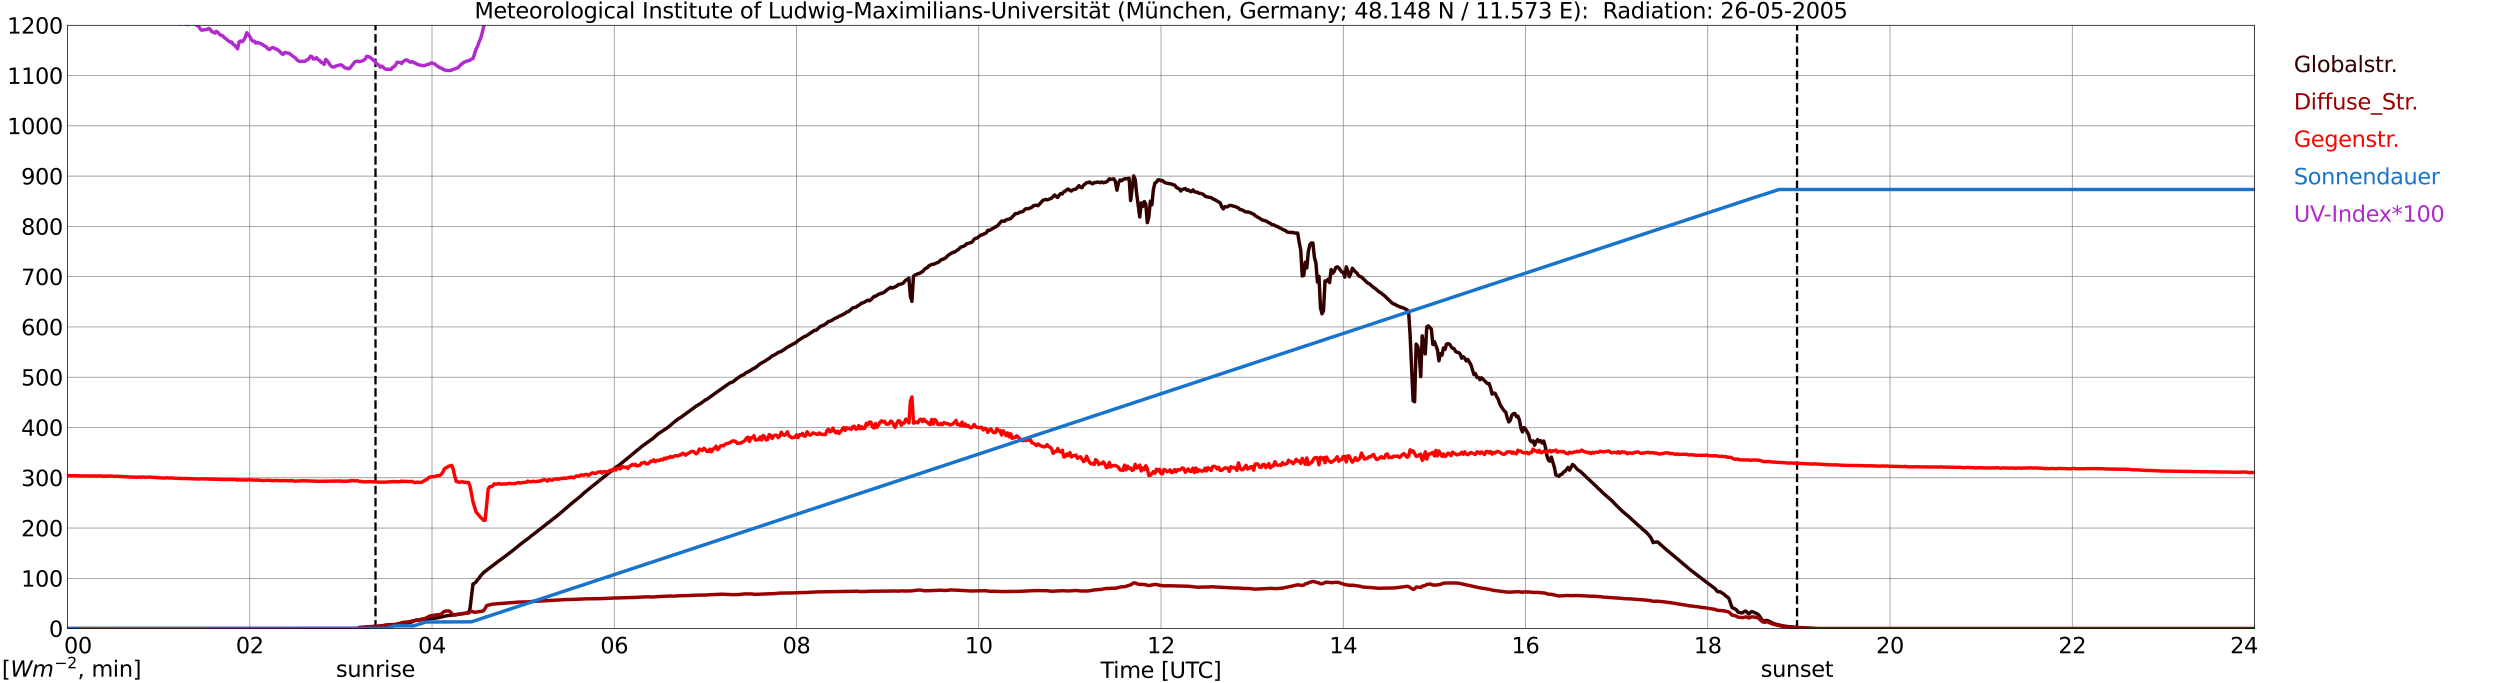 <?xml version="1.0" encoding="utf-8" standalone="no"?>
<!DOCTYPE svg PUBLIC "-//W3C//DTD SVG 1.1//EN"
  "http://www.w3.org/Graphics/SVG/1.1/DTD/svg11.dtd">
<svg xmlns:xlink="http://www.w3.org/1999/xlink" width="1085.4pt" height="296.64pt" viewBox="0 0 1085.4 296.64" xmlns="http://www.w3.org/2000/svg" version="1.1">
 <defs>
  <style type="text/css">*{stroke-linejoin: round; stroke-linecap: butt}</style>
 </defs>
 <g id="figure_1">
  <g id="patch_1">
   <path d="M 0 296.64 
L 1085.4 296.64 
L 1085.4 0 
L 0 0 
z
" style="fill: #ffffff"/>
  </g>
  <g id="axes_1">
   <g id="patch_2">
    <path d="M 29.306 272.909 
L 978.814 272.909 
L 978.814 10.976 
L 29.306 10.976 
z
" style="fill: #ffffff"/>
   </g>
   <g id="patch_3">
    <path d="M 978.814 272.909 
L 978.814 272.909 
L 978.814 10.976 
L 978.814 10.976 
z
" clip-path="url(#p9c1dde0149)" style="fill: #d3d3d3; opacity: 0.25; stroke: #d3d3d3; stroke-linejoin: miter"/>
   </g>
   <g id="matplotlib.axis_1">
    <g id="xtick_1">
     <g id="line2d_1">
      <path d="M 29.306 272.909 
L 29.306 10.976 
" clip-path="url(#p9c1dde0149)" style="fill: none; stroke: #808080; stroke-width: 0.3; stroke-linecap: square"/>
     </g>
     <g id="line2d_2"/>
     <g id="text_1">
      <!--    00 -->
      <g transform="translate(18.733 283.627) scale(0.095 -0.095)">
       <defs>
        <path id="DejaVuSans-20" transform="scale(0.016)"/>
        <path id="DejaVuSans-30" d="M 2034 4250 
Q 1547 4250 1301 3770 
Q 1056 3291 1056 2328 
Q 1056 1369 1301 889 
Q 1547 409 2034 409 
Q 2525 409 2770 889 
Q 3016 1369 3016 2328 
Q 3016 3291 2770 3770 
Q 2525 4250 2034 4250 
z
M 2034 4750 
Q 2819 4750 3233 4129 
Q 3647 3509 3647 2328 
Q 3647 1150 3233 529 
Q 2819 -91 2034 -91 
Q 1250 -91 836 529 
Q 422 1150 422 2328 
Q 422 3509 836 4129 
Q 1250 4750 2034 4750 
z
" transform="scale(0.016)"/>
       </defs>
       <use xlink:href="#DejaVuSans-20"/>
       <use xlink:href="#DejaVuSans-20" transform="translate(31.787 0)"/>
       <use xlink:href="#DejaVuSans-20" transform="translate(63.574 0)"/>
       <use xlink:href="#DejaVuSans-30" transform="translate(95.361 0)"/>
       <use xlink:href="#DejaVuSans-30" transform="translate(158.984 0)"/>
      </g>
     </g>
    </g>
    <g id="xtick_2">
     <g id="line2d_3">
      <path d="M 108.431 272.909 
L 108.431 10.976 
" clip-path="url(#p9c1dde0149)" style="fill: none; stroke: #808080; stroke-width: 0.3; stroke-linecap: square"/>
     </g>
     <g id="line2d_4"/>
     <g id="text_2">
      <!-- 02 -->
      <g transform="translate(102.387 283.627) scale(0.095 -0.095)">
       <defs>
        <path id="DejaVuSans-32" d="M 1228 531 
L 3431 531 
L 3431 0 
L 469 0 
L 469 531 
Q 828 903 1448 1529 
Q 2069 2156 2228 2338 
Q 2531 2678 2651 2914 
Q 2772 3150 2772 3378 
Q 2772 3750 2511 3984 
Q 2250 4219 1831 4219 
Q 1534 4219 1204 4116 
Q 875 4013 500 3803 
L 500 4441 
Q 881 4594 1212 4672 
Q 1544 4750 1819 4750 
Q 2544 4750 2975 4387 
Q 3406 4025 3406 3419 
Q 3406 3131 3298 2873 
Q 3191 2616 2906 2266 
Q 2828 2175 2409 1742 
Q 1991 1309 1228 531 
z
" transform="scale(0.016)"/>
       </defs>
       <use xlink:href="#DejaVuSans-30"/>
       <use xlink:href="#DejaVuSans-32" transform="translate(63.623 0)"/>
      </g>
     </g>
    </g>
    <g id="xtick_3">
     <g id="line2d_5">
      <path d="M 187.557 272.909 
L 187.557 10.976 
" clip-path="url(#p9c1dde0149)" style="fill: none; stroke: #808080; stroke-width: 0.3; stroke-linecap: square"/>
     </g>
     <g id="line2d_6"/>
     <g id="text_3">
      <!-- 04 -->
      <g transform="translate(181.513 283.627) scale(0.095 -0.095)">
       <defs>
        <path id="DejaVuSans-34" d="M 2419 4116 
L 825 1625 
L 2419 1625 
L 2419 4116 
z
M 2253 4666 
L 3047 4666 
L 3047 1625 
L 3713 1625 
L 3713 1100 
L 3047 1100 
L 3047 0 
L 2419 0 
L 2419 1100 
L 313 1100 
L 313 1709 
L 2253 4666 
z
" transform="scale(0.016)"/>
       </defs>
       <use xlink:href="#DejaVuSans-30"/>
       <use xlink:href="#DejaVuSans-34" transform="translate(63.623 0)"/>
      </g>
     </g>
    </g>
    <g id="xtick_4">
     <g id="line2d_7">
      <path d="M 266.683 272.909 
L 266.683 10.976 
" clip-path="url(#p9c1dde0149)" style="fill: none; stroke: #808080; stroke-width: 0.3; stroke-linecap: square"/>
     </g>
     <g id="line2d_8"/>
     <g id="text_4">
      <!-- 06 -->
      <g transform="translate(260.638 283.627) scale(0.095 -0.095)">
       <defs>
        <path id="DejaVuSans-36" d="M 2113 2584 
Q 1688 2584 1439 2293 
Q 1191 2003 1191 1497 
Q 1191 994 1439 701 
Q 1688 409 2113 409 
Q 2538 409 2786 701 
Q 3034 994 3034 1497 
Q 3034 2003 2786 2293 
Q 2538 2584 2113 2584 
z
M 3366 4563 
L 3366 3988 
Q 3128 4100 2886 4159 
Q 2644 4219 2406 4219 
Q 1781 4219 1451 3797 
Q 1122 3375 1075 2522 
Q 1259 2794 1537 2939 
Q 1816 3084 2150 3084 
Q 2853 3084 3261 2657 
Q 3669 2231 3669 1497 
Q 3669 778 3244 343 
Q 2819 -91 2113 -91 
Q 1303 -91 875 529 
Q 447 1150 447 2328 
Q 447 3434 972 4092 
Q 1497 4750 2381 4750 
Q 2619 4750 2861 4703 
Q 3103 4656 3366 4563 
z
" transform="scale(0.016)"/>
       </defs>
       <use xlink:href="#DejaVuSans-30"/>
       <use xlink:href="#DejaVuSans-36" transform="translate(63.623 0)"/>
      </g>
     </g>
    </g>
    <g id="xtick_5">
     <g id="line2d_9">
      <path d="M 345.808 272.909 
L 345.808 10.976 
" clip-path="url(#p9c1dde0149)" style="fill: none; stroke: #808080; stroke-width: 0.3; stroke-linecap: square"/>
     </g>
     <g id="line2d_10"/>
     <g id="text_5">
      <!-- 08 -->
      <g transform="translate(339.764 283.627) scale(0.095 -0.095)">
       <defs>
        <path id="DejaVuSans-38" d="M 2034 2216 
Q 1584 2216 1326 1975 
Q 1069 1734 1069 1313 
Q 1069 891 1326 650 
Q 1584 409 2034 409 
Q 2484 409 2743 651 
Q 3003 894 3003 1313 
Q 3003 1734 2745 1975 
Q 2488 2216 2034 2216 
z
M 1403 2484 
Q 997 2584 770 2862 
Q 544 3141 544 3541 
Q 544 4100 942 4425 
Q 1341 4750 2034 4750 
Q 2731 4750 3128 4425 
Q 3525 4100 3525 3541 
Q 3525 3141 3298 2862 
Q 3072 2584 2669 2484 
Q 3125 2378 3379 2068 
Q 3634 1759 3634 1313 
Q 3634 634 3220 271 
Q 2806 -91 2034 -91 
Q 1263 -91 848 271 
Q 434 634 434 1313 
Q 434 1759 690 2068 
Q 947 2378 1403 2484 
z
M 1172 3481 
Q 1172 3119 1398 2916 
Q 1625 2713 2034 2713 
Q 2441 2713 2670 2916 
Q 2900 3119 2900 3481 
Q 2900 3844 2670 4047 
Q 2441 4250 2034 4250 
Q 1625 4250 1398 4047 
Q 1172 3844 1172 3481 
z
" transform="scale(0.016)"/>
       </defs>
       <use xlink:href="#DejaVuSans-30"/>
       <use xlink:href="#DejaVuSans-38" transform="translate(63.623 0)"/>
      </g>
     </g>
    </g>
    <g id="xtick_6">
     <g id="line2d_11">
      <path d="M 424.934 272.909 
L 424.934 10.976 
" clip-path="url(#p9c1dde0149)" style="fill: none; stroke: #808080; stroke-width: 0.3; stroke-linecap: square"/>
     </g>
     <g id="line2d_12"/>
     <g id="text_6">
      <!-- 10 -->
      <g transform="translate(418.89 283.627) scale(0.095 -0.095)">
       <defs>
        <path id="DejaVuSans-31" d="M 794 531 
L 1825 531 
L 1825 4091 
L 703 3866 
L 703 4441 
L 1819 4666 
L 2450 4666 
L 2450 531 
L 3481 531 
L 3481 0 
L 794 0 
L 794 531 
z
" transform="scale(0.016)"/>
       </defs>
       <use xlink:href="#DejaVuSans-31"/>
       <use xlink:href="#DejaVuSans-30" transform="translate(63.623 0)"/>
      </g>
     </g>
    </g>
    <g id="xtick_7">
     <g id="line2d_13">
      <path d="M 504.06 272.909 
L 504.06 10.976 
" clip-path="url(#p9c1dde0149)" style="fill: none; stroke: #808080; stroke-width: 0.3; stroke-linecap: square"/>
     </g>
     <g id="line2d_14"/>
     <g id="text_7">
      <!-- 12 -->
      <g transform="translate(498.015 283.627) scale(0.095 -0.095)">
       <use xlink:href="#DejaVuSans-31"/>
       <use xlink:href="#DejaVuSans-32" transform="translate(63.623 0)"/>
      </g>
     </g>
    </g>
    <g id="xtick_8">
     <g id="line2d_15">
      <path d="M 583.185 272.909 
L 583.185 10.976 
" clip-path="url(#p9c1dde0149)" style="fill: none; stroke: #808080; stroke-width: 0.3; stroke-linecap: square"/>
     </g>
     <g id="line2d_16"/>
     <g id="text_8">
      <!-- 14 -->
      <g transform="translate(577.141 283.627) scale(0.095 -0.095)">
       <use xlink:href="#DejaVuSans-31"/>
       <use xlink:href="#DejaVuSans-34" transform="translate(63.623 0)"/>
      </g>
     </g>
    </g>
    <g id="xtick_9">
     <g id="line2d_17">
      <path d="M 662.311 272.909 
L 662.311 10.976 
" clip-path="url(#p9c1dde0149)" style="fill: none; stroke: #808080; stroke-width: 0.3; stroke-linecap: square"/>
     </g>
     <g id="line2d_18"/>
     <g id="text_9">
      <!-- 16 -->
      <g transform="translate(656.267 283.627) scale(0.095 -0.095)">
       <use xlink:href="#DejaVuSans-31"/>
       <use xlink:href="#DejaVuSans-36" transform="translate(63.623 0)"/>
      </g>
     </g>
    </g>
    <g id="xtick_10">
     <g id="line2d_19">
      <path d="M 741.437 272.909 
L 741.437 10.976 
" clip-path="url(#p9c1dde0149)" style="fill: none; stroke: #808080; stroke-width: 0.3; stroke-linecap: square"/>
     </g>
     <g id="line2d_20"/>
     <g id="text_10">
      <!-- 18 -->
      <g transform="translate(735.392 283.627) scale(0.095 -0.095)">
       <use xlink:href="#DejaVuSans-31"/>
       <use xlink:href="#DejaVuSans-38" transform="translate(63.623 0)"/>
      </g>
     </g>
    </g>
    <g id="xtick_11">
     <g id="line2d_21">
      <path d="M 820.562 272.909 
L 820.562 10.976 
" clip-path="url(#p9c1dde0149)" style="fill: none; stroke: #808080; stroke-width: 0.3; stroke-linecap: square"/>
     </g>
     <g id="line2d_22"/>
     <g id="text_11">
      <!-- 20 -->
      <g transform="translate(814.518 283.627) scale(0.095 -0.095)">
       <use xlink:href="#DejaVuSans-32"/>
       <use xlink:href="#DejaVuSans-30" transform="translate(63.623 0)"/>
      </g>
     </g>
    </g>
    <g id="xtick_12">
     <g id="line2d_23">
      <path d="M 899.688 272.909 
L 899.688 10.976 
" clip-path="url(#p9c1dde0149)" style="fill: none; stroke: #808080; stroke-width: 0.3; stroke-linecap: square"/>
     </g>
     <g id="line2d_24"/>
     <g id="text_12">
      <!-- 22 -->
      <g transform="translate(893.644 283.627) scale(0.095 -0.095)">
       <use xlink:href="#DejaVuSans-32"/>
       <use xlink:href="#DejaVuSans-32" transform="translate(63.623 0)"/>
      </g>
     </g>
    </g>
    <g id="xtick_13">
     <g id="line2d_25">
      <path d="M 978.814 272.909 
L 978.814 10.976 
" clip-path="url(#p9c1dde0149)" style="fill: none; stroke: #808080; stroke-width: 0.3; stroke-linecap: square"/>
     </g>
     <g id="line2d_26"/>
     <g id="text_13">
      <!-- 24    -->
      <g transform="translate(968.241 283.627) scale(0.095 -0.095)">
       <use xlink:href="#DejaVuSans-32"/>
       <use xlink:href="#DejaVuSans-34" transform="translate(63.623 0)"/>
       <use xlink:href="#DejaVuSans-20" transform="translate(127.246 0)"/>
       <use xlink:href="#DejaVuSans-20" transform="translate(159.033 0)"/>
       <use xlink:href="#DejaVuSans-20" transform="translate(190.82 0)"/>
      </g>
     </g>
    </g>
    <g id="text_14">
     <!-- Time [UTC] -->
     <g transform="translate(477.806 294.322) scale(0.095 -0.095)">
      <defs>
       <path id="DejaVuSans-54" d="M -19 4666 
L 3928 4666 
L 3928 4134 
L 2272 4134 
L 2272 0 
L 1638 0 
L 1638 4134 
L -19 4134 
L -19 4666 
z
" transform="scale(0.016)"/>
       <path id="DejaVuSans-69" d="M 603 3500 
L 1178 3500 
L 1178 0 
L 603 0 
L 603 3500 
z
M 603 4863 
L 1178 4863 
L 1178 4134 
L 603 4134 
L 603 4863 
z
" transform="scale(0.016)"/>
       <path id="DejaVuSans-6d" d="M 3328 2828 
Q 3544 3216 3844 3400 
Q 4144 3584 4550 3584 
Q 5097 3584 5394 3201 
Q 5691 2819 5691 2113 
L 5691 0 
L 5113 0 
L 5113 2094 
Q 5113 2597 4934 2840 
Q 4756 3084 4391 3084 
Q 3944 3084 3684 2787 
Q 3425 2491 3425 1978 
L 3425 0 
L 2847 0 
L 2847 2094 
Q 2847 2600 2669 2842 
Q 2491 3084 2119 3084 
Q 1678 3084 1418 2786 
Q 1159 2488 1159 1978 
L 1159 0 
L 581 0 
L 581 3500 
L 1159 3500 
L 1159 2956 
Q 1356 3278 1631 3431 
Q 1906 3584 2284 3584 
Q 2666 3584 2933 3390 
Q 3200 3197 3328 2828 
z
" transform="scale(0.016)"/>
       <path id="DejaVuSans-65" d="M 3597 1894 
L 3597 1613 
L 953 1613 
Q 991 1019 1311 708 
Q 1631 397 2203 397 
Q 2534 397 2845 478 
Q 3156 559 3463 722 
L 3463 178 
Q 3153 47 2828 -22 
Q 2503 -91 2169 -91 
Q 1331 -91 842 396 
Q 353 884 353 1716 
Q 353 2575 817 3079 
Q 1281 3584 2069 3584 
Q 2775 3584 3186 3129 
Q 3597 2675 3597 1894 
z
M 3022 2063 
Q 3016 2534 2758 2815 
Q 2500 3097 2075 3097 
Q 1594 3097 1305 2825 
Q 1016 2553 972 2059 
L 3022 2063 
z
" transform="scale(0.016)"/>
       <path id="DejaVuSans-5b" d="M 550 4863 
L 1875 4863 
L 1875 4416 
L 1125 4416 
L 1125 -397 
L 1875 -397 
L 1875 -844 
L 550 -844 
L 550 4863 
z
" transform="scale(0.016)"/>
       <path id="DejaVuSans-55" d="M 556 4666 
L 1191 4666 
L 1191 1831 
Q 1191 1081 1462 751 
Q 1734 422 2344 422 
Q 2950 422 3222 751 
Q 3494 1081 3494 1831 
L 3494 4666 
L 4128 4666 
L 4128 1753 
Q 4128 841 3676 375 
Q 3225 -91 2344 -91 
Q 1459 -91 1007 375 
Q 556 841 556 1753 
L 556 4666 
z
" transform="scale(0.016)"/>
       <path id="DejaVuSans-43" d="M 4122 4306 
L 4122 3641 
Q 3803 3938 3442 4084 
Q 3081 4231 2675 4231 
Q 1875 4231 1450 3742 
Q 1025 3253 1025 2328 
Q 1025 1406 1450 917 
Q 1875 428 2675 428 
Q 3081 428 3442 575 
Q 3803 722 4122 1019 
L 4122 359 
Q 3791 134 3420 21 
Q 3050 -91 2638 -91 
Q 1578 -91 968 557 
Q 359 1206 359 2328 
Q 359 3453 968 4101 
Q 1578 4750 2638 4750 
Q 3056 4750 3426 4639 
Q 3797 4528 4122 4306 
z
" transform="scale(0.016)"/>
       <path id="DejaVuSans-5d" d="M 1947 4863 
L 1947 -844 
L 622 -844 
L 622 -397 
L 1369 -397 
L 1369 4416 
L 622 4416 
L 622 4863 
L 1947 4863 
z
" transform="scale(0.016)"/>
      </defs>
      <use xlink:href="#DejaVuSans-54"/>
      <use xlink:href="#DejaVuSans-69" transform="translate(57.959 0)"/>
      <use xlink:href="#DejaVuSans-6d" transform="translate(85.742 0)"/>
      <use xlink:href="#DejaVuSans-65" transform="translate(183.154 0)"/>
      <use xlink:href="#DejaVuSans-20" transform="translate(244.678 0)"/>
      <use xlink:href="#DejaVuSans-5b" transform="translate(276.465 0)"/>
      <use xlink:href="#DejaVuSans-55" transform="translate(315.479 0)"/>
      <use xlink:href="#DejaVuSans-54" transform="translate(388.672 0)"/>
      <use xlink:href="#DejaVuSans-43" transform="translate(443.881 0)"/>
      <use xlink:href="#DejaVuSans-5d" transform="translate(513.705 0)"/>
     </g>
    </g>
   </g>
   <g id="matplotlib.axis_2">
    <g id="ytick_1">
     <g id="line2d_27">
      <path d="M 29.306 272.909 
L 978.814 272.909 
" clip-path="url(#p9c1dde0149)" style="fill: none; stroke: #808080; stroke-width: 0.3; stroke-linecap: square"/>
     </g>
     <g id="line2d_28"/>
     <g id="text_15">
      <!-- 0 -->
      <g transform="translate(21.261 276.518) scale(0.095 -0.095)">
       <use xlink:href="#DejaVuSans-30"/>
      </g>
     </g>
    </g>
    <g id="ytick_2">
     <g id="line2d_29">
      <path d="M 29.306 251.081 
L 978.814 251.081 
" clip-path="url(#p9c1dde0149)" style="fill: none; stroke: #808080; stroke-width: 0.3; stroke-linecap: square"/>
     </g>
     <g id="line2d_30"/>
     <g id="text_16">
      <!-- 100 -->
      <g transform="translate(9.173 254.69) scale(0.095 -0.095)">
       <use xlink:href="#DejaVuSans-31"/>
       <use xlink:href="#DejaVuSans-30" transform="translate(63.623 0)"/>
       <use xlink:href="#DejaVuSans-30" transform="translate(127.246 0)"/>
      </g>
     </g>
    </g>
    <g id="ytick_3">
     <g id="line2d_31">
      <path d="M 29.306 229.253 
L 978.814 229.253 
" clip-path="url(#p9c1dde0149)" style="fill: none; stroke: #808080; stroke-width: 0.3; stroke-linecap: square"/>
     </g>
     <g id="line2d_32"/>
     <g id="text_17">
      <!-- 200 -->
      <g transform="translate(9.173 232.863) scale(0.095 -0.095)">
       <use xlink:href="#DejaVuSans-32"/>
       <use xlink:href="#DejaVuSans-30" transform="translate(63.623 0)"/>
       <use xlink:href="#DejaVuSans-30" transform="translate(127.246 0)"/>
      </g>
     </g>
    </g>
    <g id="ytick_4">
     <g id="line2d_33">
      <path d="M 29.306 207.426 
L 978.814 207.426 
" clip-path="url(#p9c1dde0149)" style="fill: none; stroke: #808080; stroke-width: 0.3; stroke-linecap: square"/>
     </g>
     <g id="line2d_34"/>
     <g id="text_18">
      <!-- 300 -->
      <g transform="translate(9.173 211.035) scale(0.095 -0.095)">
       <defs>
        <path id="DejaVuSans-33" d="M 2597 2516 
Q 3050 2419 3304 2112 
Q 3559 1806 3559 1356 
Q 3559 666 3084 287 
Q 2609 -91 1734 -91 
Q 1441 -91 1130 -33 
Q 819 25 488 141 
L 488 750 
Q 750 597 1062 519 
Q 1375 441 1716 441 
Q 2309 441 2620 675 
Q 2931 909 2931 1356 
Q 2931 1769 2642 2001 
Q 2353 2234 1838 2234 
L 1294 2234 
L 1294 2753 
L 1863 2753 
Q 2328 2753 2575 2939 
Q 2822 3125 2822 3475 
Q 2822 3834 2567 4026 
Q 2313 4219 1838 4219 
Q 1578 4219 1281 4162 
Q 984 4106 628 3988 
L 628 4550 
Q 988 4650 1302 4700 
Q 1616 4750 1894 4750 
Q 2613 4750 3031 4423 
Q 3450 4097 3450 3541 
Q 3450 3153 3228 2886 
Q 3006 2619 2597 2516 
z
" transform="scale(0.016)"/>
       </defs>
       <use xlink:href="#DejaVuSans-33"/>
       <use xlink:href="#DejaVuSans-30" transform="translate(63.623 0)"/>
       <use xlink:href="#DejaVuSans-30" transform="translate(127.246 0)"/>
      </g>
     </g>
    </g>
    <g id="ytick_5">
     <g id="line2d_35">
      <path d="M 29.306 185.598 
L 978.814 185.598 
" clip-path="url(#p9c1dde0149)" style="fill: none; stroke: #808080; stroke-width: 0.3; stroke-linecap: square"/>
     </g>
     <g id="line2d_36"/>
     <g id="text_19">
      <!-- 400 -->
      <g transform="translate(9.173 189.207) scale(0.095 -0.095)">
       <use xlink:href="#DejaVuSans-34"/>
       <use xlink:href="#DejaVuSans-30" transform="translate(63.623 0)"/>
       <use xlink:href="#DejaVuSans-30" transform="translate(127.246 0)"/>
      </g>
     </g>
    </g>
    <g id="ytick_6">
     <g id="line2d_37">
      <path d="M 29.306 163.77 
L 978.814 163.77 
" clip-path="url(#p9c1dde0149)" style="fill: none; stroke: #808080; stroke-width: 0.3; stroke-linecap: square"/>
     </g>
     <g id="line2d_38"/>
     <g id="text_20">
      <!-- 500 -->
      <g transform="translate(9.173 167.379) scale(0.095 -0.095)">
       <defs>
        <path id="DejaVuSans-35" d="M 691 4666 
L 3169 4666 
L 3169 4134 
L 1269 4134 
L 1269 2991 
Q 1406 3038 1543 3061 
Q 1681 3084 1819 3084 
Q 2600 3084 3056 2656 
Q 3513 2228 3513 1497 
Q 3513 744 3044 326 
Q 2575 -91 1722 -91 
Q 1428 -91 1123 -41 
Q 819 9 494 109 
L 494 744 
Q 775 591 1075 516 
Q 1375 441 1709 441 
Q 2250 441 2565 725 
Q 2881 1009 2881 1497 
Q 2881 1984 2565 2268 
Q 2250 2553 1709 2553 
Q 1456 2553 1204 2497 
Q 953 2441 691 2322 
L 691 4666 
z
" transform="scale(0.016)"/>
       </defs>
       <use xlink:href="#DejaVuSans-35"/>
       <use xlink:href="#DejaVuSans-30" transform="translate(63.623 0)"/>
       <use xlink:href="#DejaVuSans-30" transform="translate(127.246 0)"/>
      </g>
     </g>
    </g>
    <g id="ytick_7">
     <g id="line2d_39">
      <path d="M 29.306 141.942 
L 978.814 141.942 
" clip-path="url(#p9c1dde0149)" style="fill: none; stroke: #808080; stroke-width: 0.3; stroke-linecap: square"/>
     </g>
     <g id="line2d_40"/>
     <g id="text_21">
      <!-- 600 -->
      <g transform="translate(9.173 145.551) scale(0.095 -0.095)">
       <use xlink:href="#DejaVuSans-36"/>
       <use xlink:href="#DejaVuSans-30" transform="translate(63.623 0)"/>
       <use xlink:href="#DejaVuSans-30" transform="translate(127.246 0)"/>
      </g>
     </g>
    </g>
    <g id="ytick_8">
     <g id="line2d_41">
      <path d="M 29.306 120.114 
L 978.814 120.114 
" clip-path="url(#p9c1dde0149)" style="fill: none; stroke: #808080; stroke-width: 0.3; stroke-linecap: square"/>
     </g>
     <g id="line2d_42"/>
     <g id="text_22">
      <!-- 700 -->
      <g transform="translate(9.173 123.724) scale(0.095 -0.095)">
       <defs>
        <path id="DejaVuSans-37" d="M 525 4666 
L 3525 4666 
L 3525 4397 
L 1831 0 
L 1172 0 
L 2766 4134 
L 525 4134 
L 525 4666 
z
" transform="scale(0.016)"/>
       </defs>
       <use xlink:href="#DejaVuSans-37"/>
       <use xlink:href="#DejaVuSans-30" transform="translate(63.623 0)"/>
       <use xlink:href="#DejaVuSans-30" transform="translate(127.246 0)"/>
      </g>
     </g>
    </g>
    <g id="ytick_9">
     <g id="line2d_43">
      <path d="M 29.306 98.287 
L 978.814 98.287 
" clip-path="url(#p9c1dde0149)" style="fill: none; stroke: #808080; stroke-width: 0.3; stroke-linecap: square"/>
     </g>
     <g id="line2d_44"/>
     <g id="text_23">
      <!-- 800 -->
      <g transform="translate(9.173 101.896) scale(0.095 -0.095)">
       <use xlink:href="#DejaVuSans-38"/>
       <use xlink:href="#DejaVuSans-30" transform="translate(63.623 0)"/>
       <use xlink:href="#DejaVuSans-30" transform="translate(127.246 0)"/>
      </g>
     </g>
    </g>
    <g id="ytick_10">
     <g id="line2d_45">
      <path d="M 29.306 76.459 
L 978.814 76.459 
" clip-path="url(#p9c1dde0149)" style="fill: none; stroke: #808080; stroke-width: 0.3; stroke-linecap: square"/>
     </g>
     <g id="line2d_46"/>
     <g id="text_24">
      <!-- 900 -->
      <g transform="translate(9.173 80.068) scale(0.095 -0.095)">
       <defs>
        <path id="DejaVuSans-39" d="M 703 97 
L 703 672 
Q 941 559 1184 500 
Q 1428 441 1663 441 
Q 2288 441 2617 861 
Q 2947 1281 2994 2138 
Q 2813 1869 2534 1725 
Q 2256 1581 1919 1581 
Q 1219 1581 811 2004 
Q 403 2428 403 3163 
Q 403 3881 828 4315 
Q 1253 4750 1959 4750 
Q 2769 4750 3195 4129 
Q 3622 3509 3622 2328 
Q 3622 1225 3098 567 
Q 2575 -91 1691 -91 
Q 1453 -91 1209 -44 
Q 966 3 703 97 
z
M 1959 2075 
Q 2384 2075 2632 2365 
Q 2881 2656 2881 3163 
Q 2881 3666 2632 3958 
Q 2384 4250 1959 4250 
Q 1534 4250 1286 3958 
Q 1038 3666 1038 3163 
Q 1038 2656 1286 2365 
Q 1534 2075 1959 2075 
z
" transform="scale(0.016)"/>
       </defs>
       <use xlink:href="#DejaVuSans-39"/>
       <use xlink:href="#DejaVuSans-30" transform="translate(63.623 0)"/>
       <use xlink:href="#DejaVuSans-30" transform="translate(127.246 0)"/>
      </g>
     </g>
    </g>
    <g id="ytick_11">
     <g id="line2d_47">
      <path d="M 29.306 54.631 
L 978.814 54.631 
" clip-path="url(#p9c1dde0149)" style="fill: none; stroke: #808080; stroke-width: 0.3; stroke-linecap: square"/>
     </g>
     <g id="line2d_48"/>
     <g id="text_25">
      <!-- 1000 -->
      <g transform="translate(3.128 58.24) scale(0.095 -0.095)">
       <use xlink:href="#DejaVuSans-31"/>
       <use xlink:href="#DejaVuSans-30" transform="translate(63.623 0)"/>
       <use xlink:href="#DejaVuSans-30" transform="translate(127.246 0)"/>
       <use xlink:href="#DejaVuSans-30" transform="translate(190.869 0)"/>
      </g>
     </g>
    </g>
    <g id="ytick_12">
     <g id="line2d_49">
      <path d="M 29.306 32.803 
L 978.814 32.803 
" clip-path="url(#p9c1dde0149)" style="fill: none; stroke: #808080; stroke-width: 0.3; stroke-linecap: square"/>
     </g>
     <g id="line2d_50"/>
     <g id="text_26">
      <!-- 1100 -->
      <g transform="translate(3.128 36.413) scale(0.095 -0.095)">
       <use xlink:href="#DejaVuSans-31"/>
       <use xlink:href="#DejaVuSans-31" transform="translate(63.623 0)"/>
       <use xlink:href="#DejaVuSans-30" transform="translate(127.246 0)"/>
       <use xlink:href="#DejaVuSans-30" transform="translate(190.869 0)"/>
      </g>
     </g>
    </g>
    <g id="ytick_13">
     <g id="line2d_51">
      <path d="M 29.306 10.976 
L 978.814 10.976 
" clip-path="url(#p9c1dde0149)" style="fill: none; stroke: #808080; stroke-width: 0.3; stroke-linecap: square"/>
     </g>
     <g id="line2d_52"/>
     <g id="text_27">
      <!-- 1200 -->
      <g transform="translate(3.128 14.585) scale(0.095 -0.095)">
       <use xlink:href="#DejaVuSans-31"/>
       <use xlink:href="#DejaVuSans-32" transform="translate(63.623 0)"/>
       <use xlink:href="#DejaVuSans-30" transform="translate(127.246 0)"/>
       <use xlink:href="#DejaVuSans-30" transform="translate(190.869 0)"/>
      </g>
     </g>
    </g>
   </g>
   <g id="line2d_53">
    <path d="M 163.028 272.909 
L 163.028 10.976 
" clip-path="url(#p9c1dde0149)" style="fill: none; stroke-dasharray: 3.7,1.6; stroke-dashoffset: 0; stroke: #000000"/>
   </g>
   <g id="line2d_54">
    <path d="M 780.208 272.909 
L 780.208 10.976 
" clip-path="url(#p9c1dde0149)" style="fill: none; stroke-dasharray: 3.7,1.6; stroke-dashoffset: 0; stroke: #000000"/>
   </g>
   <g id="line2d_55">
    <path d="M 29.306 272.909 
L 155.247 272.909 
L 155.907 272.536 
L 157.226 272.496 
L 158.544 272.413 
L 164.479 272.005 
L 169.094 271.226 
L 171.732 271.145 
L 173.71 270.816 
L 175.029 270.652 
L 175.688 270.53 
L 176.348 270.53 
L 178.985 269.997 
L 180.304 269.301 
L 180.963 269.137 
L 181.623 269.22 
L 182.282 269.095 
L 182.941 268.851 
L 183.601 268.768 
L 184.92 268.932 
L 186.898 268.646 
L 190.195 268.196 
L 193.492 267.417 
L 199.426 266.64 
L 200.085 266.476 
L 202.063 266.271 
L 203.382 266.066 
L 204.042 264.304 
L 205.36 253.534 
L 206.02 253.207 
L 206.679 252.674 
L 207.339 251.692 
L 207.998 250.996 
L 208.657 250.011 
L 209.976 248.58 
L 212.614 246.532 
L 213.932 245.548 
L 216.57 243.542 
L 219.207 241.617 
L 223.164 238.587 
L 225.801 236.417 
L 228.439 234.409 
L 229.757 233.468 
L 230.417 232.853 
L 231.736 231.87 
L 236.351 228.267 
L 239.648 225.687 
L 240.308 225.113 
L 240.967 224.704 
L 243.604 222.493 
L 244.264 222 
L 244.923 221.345 
L 246.242 220.241 
L 248.88 217.988 
L 250.198 216.964 
L 252.176 215.325 
L 253.495 214.057 
L 267.342 202.918 
L 268.661 202.058 
L 275.255 196.651 
L 276.573 195.505 
L 277.233 195.054 
L 278.552 193.908 
L 282.508 191.042 
L 283.167 190.631 
L 285.805 188.298 
L 289.761 185.718 
L 293.058 182.974 
L 294.377 181.909 
L 295.696 181.13 
L 302.289 176.297 
L 304.267 175.11 
L 306.246 173.636 
L 306.905 173.35 
L 308.224 172.407 
L 310.202 170.973 
L 311.521 170.032 
L 316.796 166.306 
L 318.114 165.813 
L 318.774 165.363 
L 319.433 164.75 
L 320.752 163.807 
L 322.071 162.947 
L 322.73 162.783 
L 324.049 161.718 
L 324.708 161.474 
L 326.027 160.736 
L 326.686 160.203 
L 327.346 159.998 
L 328.665 159.057 
L 329.983 157.951 
L 331.302 157.213 
L 331.961 156.886 
L 333.28 155.986 
L 333.94 155.617 
L 335.258 154.511 
L 335.918 154.266 
L 337.236 153.487 
L 337.896 152.996 
L 339.215 152.546 
L 340.533 151.686 
L 341.852 150.702 
L 345.149 148.942 
L 345.808 148.532 
L 346.468 147.877 
L 349.105 146.199 
L 349.765 145.993 
L 353.721 143.372 
L 354.38 143.372 
L 356.359 141.569 
L 357.018 141.405 
L 357.677 141.119 
L 358.996 140.259 
L 359.655 139.563 
L 360.315 139.482 
L 360.974 139.194 
L 362.293 138.334 
L 363.612 137.762 
L 364.271 137.269 
L 364.93 137.105 
L 366.909 136.042 
L 367.568 135.468 
L 368.227 135.346 
L 368.887 134.894 
L 370.206 133.665 
L 371.524 133.421 
L 372.184 132.888 
L 372.843 132.561 
L 374.162 131.537 
L 374.821 131.454 
L 376.799 130.308 
L 377.459 130.594 
L 378.118 130.144 
L 379.437 128.71 
L 380.096 128.669 
L 381.415 127.769 
L 383.393 127.115 
L 384.053 126.746 
L 385.371 125.598 
L 386.031 125.27 
L 386.69 124.738 
L 387.349 125.106 
L 388.668 124.493 
L 389.328 124.205 
L 389.987 123.55 
L 390.646 123.469 
L 391.306 123.223 
L 391.965 123.101 
L 393.284 121.586 
L 393.943 121.298 
L 394.603 120.765 
L 395.262 128.71 
L 395.921 130.841 
L 396.581 120.029 
L 397.24 119.375 
L 397.899 119.169 
L 398.559 118.8 
L 399.218 118.718 
L 399.878 118.226 
L 400.537 117.94 
L 401.196 117.122 
L 401.856 116.506 
L 402.515 116.343 
L 403.175 115.524 
L 404.493 114.786 
L 405.153 114.786 
L 406.471 114.214 
L 407.131 113.968 
L 407.79 113.599 
L 408.45 112.822 
L 409.109 112.658 
L 410.428 112.043 
L 411.746 110.774 
L 413.725 109.545 
L 414.384 109.463 
L 416.362 108.111 
L 417.022 107.334 
L 418.34 106.924 
L 419 106.514 
L 419.659 105.859 
L 421.637 105.287 
L 422.297 104.794 
L 422.956 103.811 
L 423.615 103.484 
L 424.275 103.32 
L 425.593 102.174 
L 426.253 102.011 
L 427.572 101.395 
L 428.231 101.109 
L 428.89 99.963 
L 429.55 100.044 
L 432.187 98.488 
L 432.847 98.202 
L 433.506 97.547 
L 434.825 95.99 
L 435.484 95.949 
L 436.144 96.071 
L 436.803 95.416 
L 438.122 95.13 
L 438.781 94.884 
L 440.1 93.574 
L 440.759 92.753 
L 441.419 92.753 
L 442.078 92.55 
L 442.737 92.099 
L 444.056 91.893 
L 444.716 91.158 
L 445.375 90.625 
L 446.034 90.667 
L 446.694 90.542 
L 448.012 89.97 
L 448.672 89.313 
L 449.991 89.069 
L 450.65 89.313 
L 451.969 87.923 
L 452.628 87.063 
L 453.947 86.57 
L 454.606 86.775 
L 455.266 86.57 
L 456.584 85.998 
L 457.903 84.647 
L 458.563 85.382 
L 459.222 85.71 
L 459.881 84.647 
L 460.541 84.031 
L 461.2 84.195 
L 461.859 83.212 
L 462.519 83.007 
L 463.178 82.311 
L 463.838 82.106 
L 464.497 82.68 
L 465.156 82.927 
L 465.816 82.394 
L 467.134 82.067 
L 468.453 80.591 
L 469.113 81.37 
L 469.772 81.492 
L 470.431 80.386 
L 471.75 79.323 
L 472.409 79.281 
L 473.069 78.995 
L 473.728 79.526 
L 474.388 79.814 
L 475.047 79.24 
L 475.706 79.281 
L 476.366 79.035 
L 477.025 79.118 
L 477.685 79.323 
L 478.344 78.954 
L 479.003 79.362 
L 480.322 78.995 
L 480.981 78.502 
L 481.641 77.642 
L 482.3 77.889 
L 483.619 77.642 
L 484.278 78.912 
L 484.938 82.558 
L 485.597 79.362 
L 486.256 78.175 
L 486.916 78.502 
L 487.575 77.969 
L 488.235 77.642 
L 489.553 77.561 
L 490.213 77.398 
L 490.872 87.063 
L 492.191 76.374 
L 492.85 77.93 
L 493.51 84.195 
L 494.828 94.187 
L 495.488 88.087 
L 496.147 89.643 
L 496.807 87.513 
L 497.466 88.619 
L 498.125 96.645 
L 498.785 94.146 
L 499.444 87.349 
L 500.103 88.905 
L 500.763 82.23 
L 501.422 79.486 
L 502.082 79.076 
L 502.741 78.094 
L 503.4 78.094 
L 504.06 78.502 
L 504.719 78.38 
L 505.379 79.035 
L 506.038 79.404 
L 507.357 79.689 
L 508.675 79.895 
L 509.335 80.222 
L 509.994 80.346 
L 510.654 81.287 
L 511.313 81.739 
L 511.972 81.942 
L 512.632 82.927 
L 513.291 82.27 
L 514.61 81.861 
L 515.269 82.599 
L 515.929 82.435 
L 516.588 83.007 
L 517.247 83.212 
L 517.907 82.435 
L 518.566 83.212 
L 519.226 83.418 
L 519.885 83.459 
L 520.544 83.95 
L 521.204 83.95 
L 521.863 84.155 
L 522.522 84.483 
L 523.182 85.179 
L 524.501 85.587 
L 525.819 85.793 
L 526.479 86.284 
L 527.138 86.53 
L 529.776 88.087 
L 530.435 89.765 
L 531.094 90.706 
L 531.754 89.724 
L 532.413 89.846 
L 533.073 89.724 
L 533.732 89.191 
L 534.391 89.191 
L 536.369 89.724 
L 537.688 90.298 
L 538.348 90.994 
L 539.007 91.033 
L 540.985 92.059 
L 541.644 91.976 
L 542.963 92.345 
L 543.623 92.753 
L 544.282 92.959 
L 544.941 93.655 
L 546.26 94.434 
L 546.919 94.762 
L 547.579 95.253 
L 548.238 95.58 
L 549.557 95.907 
L 550.876 96.687 
L 551.535 96.973 
L 552.195 97.505 
L 552.854 97.547 
L 553.513 97.955 
L 554.832 98.446 
L 555.491 98.898 
L 556.151 99.142 
L 556.81 99.594 
L 558.129 100.127 
L 558.788 100.699 
L 559.448 100.862 
L 560.107 100.862 
L 560.766 100.987 
L 561.426 100.862 
L 562.085 101.19 
L 563.404 101.19 
L 564.063 105.287 
L 564.723 108.561 
L 565.382 119.824 
L 566.042 119.578 
L 566.701 113.846 
L 567.36 116.343 
L 568.02 109.299 
L 568.679 106.269 
L 569.338 105.49 
L 569.998 105.531 
L 570.657 111.715 
L 571.317 114.173 
L 571.976 122.446 
L 572.635 119.946 
L 573.295 133.543 
L 573.954 136.245 
L 574.613 134.855 
L 575.273 121.955 
L 575.932 122.118 
L 576.592 121.258 
L 577.251 122.69 
L 577.91 117.039 
L 578.57 118.678 
L 579.229 117.899 
L 579.889 116.22 
L 580.548 115.852 
L 581.207 116.22 
L 582.526 118.104 
L 583.185 118.146 
L 583.845 120.315 
L 584.504 115.852 
L 585.164 117.694 
L 585.823 120.152 
L 586.482 118.678 
L 587.142 116.467 
L 588.46 118.021 
L 589.12 118.554 
L 589.779 119.578 
L 590.439 120.029 
L 591.098 120.274 
L 593.736 122.854 
L 594.395 123.101 
L 596.373 124.821 
L 597.032 125.231 
L 599.011 126.909 
L 599.67 127.195 
L 600.329 127.85 
L 600.989 128.302 
L 604.286 131.454 
L 604.945 131.945 
L 605.604 132.07 
L 606.264 132.561 
L 608.242 133.421 
L 608.901 133.501 
L 610.22 134.158 
L 610.879 134.525 
L 611.539 135.182 
L 612.198 145.173 
L 613.517 174.005 
L 614.176 174.413 
L 614.836 149.392 
L 615.495 150.333 
L 616.154 153.692 
L 616.814 163.521 
L 617.473 145.788 
L 618.133 151.193 
L 618.792 153.651 
L 619.451 141.938 
L 620.111 141.488 
L 621.429 142.881 
L 622.089 149.556 
L 622.748 148.327 
L 624.067 151.808 
L 624.726 156.641 
L 625.386 153.528 
L 626.045 154.225 
L 626.705 151.071 
L 627.364 151.686 
L 628.023 149.392 
L 628.683 149.187 
L 629.342 149.434 
L 630.001 150.499 
L 630.661 151.234 
L 631.32 151.398 
L 631.98 152.627 
L 632.639 152.954 
L 633.298 153.077 
L 633.958 153.692 
L 634.617 155.534 
L 635.276 154.88 
L 635.936 155.493 
L 636.595 156.722 
L 637.255 156.067 
L 638.573 158.237 
L 639.892 162.578 
L 640.552 162.17 
L 641.211 163.849 
L 641.87 163.849 
L 642.53 164.872 
L 643.189 164.012 
L 645.827 166.551 
L 646.486 166.47 
L 647.145 168.354 
L 647.805 171.137 
L 648.464 170.606 
L 649.123 170.809 
L 649.783 172.202 
L 650.442 173.267 
L 651.102 175.234 
L 651.761 176.502 
L 653.08 178.386 
L 653.739 178.918 
L 654.399 181.457 
L 655.058 183.177 
L 655.717 182.481 
L 656.377 180.27 
L 657.036 179.615 
L 657.695 179.493 
L 658.355 180.885 
L 659.014 180.68 
L 659.674 182.4 
L 660.333 185.962 
L 660.992 187.519 
L 661.652 185.635 
L 662.311 186.248 
L 663.63 188.542 
L 664.289 191.122 
L 664.949 191.819 
L 665.608 191.408 
L 666.267 193.292 
L 666.927 191.696 
L 667.586 190.836 
L 668.246 191.777 
L 668.905 191.328 
L 669.564 192.351 
L 670.224 191.491 
L 670.883 193.825 
L 671.542 197.592 
L 672.202 199.681 
L 672.861 200.255 
L 673.521 198.452 
L 674.839 202.877 
L 675.499 206.234 
L 676.158 206.397 
L 676.817 206.808 
L 677.477 206.029 
L 678.136 205.906 
L 678.796 204.966 
L 679.455 204.636 
L 680.774 202.957 
L 681.433 204.106 
L 682.752 201.648 
L 683.411 202.139 
L 684.73 203.695 
L 685.389 204.228 
L 686.049 204.597 
L 693.302 211.435 
L 693.961 212.132 
L 694.621 212.664 
L 695.939 214.015 
L 699.896 217.455 
L 701.874 219.544 
L 704.511 222.083 
L 707.149 224.294 
L 711.105 227.939 
L 712.424 229.004 
L 713.083 229.74 
L 714.402 230.764 
L 715.721 232.117 
L 716.38 232.936 
L 717.04 233.959 
L 717.699 235.596 
L 718.358 235.352 
L 719.018 235.393 
L 719.677 235.269 
L 720.996 236.456 
L 722.315 237.644 
L 723.633 238.792 
L 728.249 242.64 
L 733.524 247.104 
L 737.48 250.177 
L 744.734 255.665 
L 745.393 256.606 
L 746.052 256.975 
L 746.712 256.852 
L 748.031 257.712 
L 748.69 258.12 
L 749.349 258.817 
L 750.009 259.186 
L 750.668 259.923 
L 751.987 263.813 
L 753.306 264.387 
L 753.965 264.837 
L 754.624 265.821 
L 755.284 265.902 
L 755.943 266.107 
L 756.602 266.024 
L 757.262 265.533 
L 757.921 265.289 
L 758.581 265.861 
L 759.24 266.598 
L 759.899 265.902 
L 760.559 265.533 
L 761.218 265.738 
L 762.537 266.352 
L 763.196 266.681 
L 763.856 267.375 
L 764.515 268.441 
L 765.174 269.261 
L 765.834 269.628 
L 767.153 269.342 
L 768.471 269.916 
L 769.79 270.613 
L 770.449 270.898 
L 774.406 271.8 
L 775.725 271.964 
L 779.681 272.372 
L 789.572 272.909 
L 978.154 272.909 
L 978.154 272.909 
" clip-path="url(#p9c1dde0149)" style="fill: none; stroke: #330000; stroke-width: 1.5; stroke-linecap: square"/>
   </g>
   <g id="line2d_56">
    <path d="M 29.306 272.909 
L 155.247 272.909 
L 155.907 272.402 
L 165.798 271.689 
L 167.776 271.352 
L 171.073 271.27 
L 172.391 270.975 
L 175.029 270.178 
L 176.348 270.093 
L 177.007 270.052 
L 178.985 269.632 
L 180.963 269.338 
L 182.282 269.253 
L 184.26 268.665 
L 185.579 267.995 
L 186.898 267.365 
L 189.535 266.945 
L 190.854 266.904 
L 191.513 266.568 
L 192.832 265.476 
L 193.492 265.308 
L 194.81 265.223 
L 195.47 265.559 
L 196.129 266.4 
L 196.788 266.987 
L 197.448 266.987 
L 200.745 266.441 
L 203.382 266.105 
L 204.701 265.391 
L 206.02 265.854 
L 209.317 265.35 
L 209.976 265.14 
L 210.635 264.132 
L 211.295 262.916 
L 211.954 262.704 
L 212.614 262.621 
L 213.273 262.37 
L 215.91 262.117 
L 223.164 261.571 
L 225.142 261.403 
L 229.098 261.32 
L 231.736 261.067 
L 233.714 260.984 
L 245.583 260.312 
L 248.88 260.229 
L 252.836 260.061 
L 254.814 259.976 
L 256.133 259.976 
L 261.408 259.893 
L 267.342 259.598 
L 268.002 259.642 
L 269.32 259.557 
L 270.639 259.557 
L 271.298 259.474 
L 271.958 259.515 
L 273.277 259.43 
L 274.595 259.43 
L 281.189 259.096 
L 282.508 259.179 
L 283.827 259.179 
L 285.805 259.011 
L 291.08 258.76 
L 292.399 258.843 
L 294.377 258.675 
L 297.674 258.592 
L 300.311 258.507 
L 301.63 258.424 
L 303.608 258.382 
L 306.246 258.339 
L 307.564 258.256 
L 313.499 257.961 
L 314.818 258.046 
L 318.114 258.173 
L 320.752 258.129 
L 323.39 257.837 
L 326.686 257.878 
L 327.346 258.046 
L 329.983 257.961 
L 333.94 257.793 
L 335.918 257.752 
L 338.555 257.501 
L 344.49 257.415 
L 345.808 257.333 
L 349.765 257.247 
L 355.04 256.955 
L 356.359 256.955 
L 358.337 256.913 
L 364.271 256.828 
L 366.249 256.787 
L 371.524 256.702 
L 372.184 256.66 
L 372.843 256.828 
L 376.14 256.828 
L 376.799 256.702 
L 386.69 256.619 
L 388.668 256.577 
L 389.987 256.66 
L 391.306 256.536 
L 393.943 256.619 
L 394.603 256.536 
L 395.262 256.577 
L 398.559 256.2 
L 399.878 256.2 
L 401.196 256.492 
L 404.493 256.409 
L 408.45 256.241 
L 410.428 256.368 
L 413.065 256.115 
L 421.637 256.577 
L 426.253 256.492 
L 427.572 256.451 
L 430.209 256.745 
L 431.528 256.702 
L 434.825 256.828 
L 442.737 256.745 
L 449.331 256.409 
L 454.606 256.451 
L 456.584 256.702 
L 461.2 256.451 
L 463.838 256.577 
L 467.134 256.368 
L 469.772 256.619 
L 471.091 256.536 
L 471.75 256.619 
L 473.069 256.492 
L 475.047 256.115 
L 476.366 256.032 
L 478.344 255.864 
L 479.663 255.569 
L 480.981 255.444 
L 481.641 255.486 
L 482.96 255.359 
L 484.278 255.401 
L 486.916 254.772 
L 488.235 254.731 
L 490.872 253.932 
L 492.191 253.05 
L 492.85 253.094 
L 494.169 253.639 
L 494.828 253.764 
L 495.488 253.639 
L 496.147 253.764 
L 496.807 253.764 
L 498.785 254.226 
L 501.422 253.722 
L 502.741 253.89 
L 503.4 254.1 
L 505.379 254.353 
L 507.357 254.309 
L 510.654 254.394 
L 512.632 254.436 
L 515.929 254.519 
L 519.885 254.94 
L 522.522 254.855 
L 523.182 254.899 
L 523.841 254.814 
L 524.501 254.899 
L 525.819 254.731 
L 535.71 255.276 
L 537.029 255.276 
L 540.985 255.527 
L 541.644 255.444 
L 544.941 255.778 
L 546.919 255.695 
L 551.535 255.444 
L 554.173 255.569 
L 556.81 255.318 
L 561.426 254.353 
L 563.404 253.89 
L 565.382 254.185 
L 566.042 254.017 
L 566.701 253.513 
L 567.36 253.386 
L 568.679 252.799 
L 569.998 252.463 
L 570.657 252.548 
L 571.976 252.967 
L 572.635 253.05 
L 573.295 253.471 
L 573.954 253.428 
L 574.613 253.262 
L 575.273 252.882 
L 575.932 252.757 
L 577.91 252.925 
L 578.57 252.967 
L 579.889 252.799 
L 581.207 252.882 
L 583.845 253.807 
L 585.164 253.973 
L 585.823 254.141 
L 587.142 254.058 
L 590.439 254.519 
L 591.757 254.855 
L 593.736 255.023 
L 595.054 255.065 
L 598.351 255.401 
L 602.307 255.318 
L 603.626 255.318 
L 605.604 255.233 
L 610.879 254.563 
L 611.539 254.646 
L 613.517 255.905 
L 614.176 255.654 
L 614.836 254.899 
L 615.495 254.855 
L 616.814 255.065 
L 617.473 254.477 
L 618.792 254.226 
L 619.451 253.722 
L 620.77 253.596 
L 621.429 253.681 
L 622.089 254.017 
L 623.408 254.017 
L 625.386 253.722 
L 626.705 253.177 
L 629.342 253.094 
L 632.639 253.135 
L 633.958 253.345 
L 636.595 253.932 
L 637.914 254.185 
L 639.892 254.646 
L 641.87 255.108 
L 645.167 255.61 
L 645.827 255.778 
L 646.486 255.822 
L 648.464 256.324 
L 649.783 256.492 
L 655.058 257.123 
L 659.014 256.87 
L 660.992 257.123 
L 662.311 256.913 
L 662.97 257.038 
L 663.63 256.996 
L 666.267 257.247 
L 666.927 257.164 
L 670.883 257.501 
L 671.542 257.793 
L 672.861 258.046 
L 673.521 258.005 
L 676.817 258.76 
L 680.774 258.507 
L 681.433 258.633 
L 684.071 258.55 
L 686.708 258.633 
L 691.324 258.884 
L 691.983 258.843 
L 693.961 259.011 
L 695.28 259.096 
L 695.939 259.221 
L 697.258 259.306 
L 704.511 259.81 
L 705.171 259.934 
L 707.149 259.976 
L 708.468 260.061 
L 714.402 260.522 
L 717.04 260.858 
L 717.699 261.067 
L 719.677 261.026 
L 722.315 261.279 
L 726.93 261.908 
L 728.249 262.159 
L 731.546 262.663 
L 732.865 262.916 
L 734.184 263.126 
L 734.843 263.126 
L 736.162 263.377 
L 736.821 263.377 
L 739.459 263.839 
L 740.118 263.839 
L 743.415 264.385 
L 744.734 264.595 
L 745.393 264.931 
L 748.69 265.223 
L 749.349 265.433 
L 750.009 265.518 
L 750.668 265.769 
L 751.987 267.07 
L 753.306 267.282 
L 754.624 267.952 
L 756.602 268.161 
L 757.921 267.827 
L 758.581 267.995 
L 759.24 268.329 
L 760.559 267.784 
L 761.878 267.952 
L 763.196 268.246 
L 763.856 268.707 
L 764.515 269.379 
L 765.174 269.883 
L 765.834 270.178 
L 767.153 269.966 
L 767.812 270.134 
L 769.131 270.765 
L 771.109 271.311 
L 773.746 271.898 
L 778.362 272.402 
L 787.593 272.909 
L 978.154 272.909 
L 978.154 272.909 
" clip-path="url(#p9c1dde0149)" style="fill: none; stroke: #990000; stroke-width: 1.5; stroke-linecap: square"/>
   </g>
   <g id="line2d_57">
    <path d="M 29.306 206.52 
L 29.965 206.472 
L 30.625 206.544 
L 31.943 206.517 
L 33.921 206.563 
L 35.24 206.622 
L 37.878 206.627 
L 41.175 206.659 
L 41.834 206.622 
L 42.493 206.74 
L 43.153 206.603 
L 45.131 206.747 
L 45.79 206.672 
L 46.45 206.74 
L 48.428 206.657 
L 49.747 206.854 
L 50.406 206.76 
L 54.362 206.985 
L 59.637 207.223 
L 60.297 207.089 
L 61.615 207.192 
L 62.275 207.041 
L 62.934 207.247 
L 64.912 207.111 
L 66.231 207.225 
L 69.528 207.454 
L 71.506 207.559 
L 72.166 207.419 
L 73.484 207.541 
L 74.803 207.528 
L 76.781 207.696 
L 78.1 207.666 
L 78.759 207.755 
L 80.737 207.749 
L 86.672 207.989 
L 87.331 207.849 
L 88.65 207.925 
L 89.309 207.969 
L 89.969 207.882 
L 90.628 208.028 
L 91.947 207.973 
L 92.606 208.083 
L 93.266 208.045 
L 94.584 208.124 
L 95.903 208.096 
L 96.563 208.242 
L 97.222 208.155 
L 97.881 208.205 
L 98.541 208.067 
L 99.2 208.275 
L 99.86 208.065 
L 100.519 208.168 
L 101.838 208.216 
L 102.497 208.246 
L 103.156 208.449 
L 103.816 208.246 
L 104.475 208.397 
L 105.135 208.32 
L 107.113 208.423 
L 107.772 208.305 
L 111.069 208.473 
L 111.728 208.368 
L 113.707 208.633 
L 117.003 208.513 
L 117.663 208.672 
L 118.982 208.702 
L 119.641 208.515 
L 120.3 208.696 
L 122.938 208.685 
L 123.597 208.652 
L 124.916 208.744 
L 126.894 208.657 
L 127.553 208.864 
L 128.213 208.914 
L 128.872 208.812 
L 129.532 208.89 
L 130.191 208.755 
L 132.829 208.75 
L 138.104 208.971 
L 146.016 208.855 
L 147.335 208.851 
L 147.994 208.84 
L 148.654 209.047 
L 149.313 208.875 
L 149.972 208.995 
L 151.291 208.838 
L 151.951 208.798 
L 152.61 208.619 
L 154.588 208.794 
L 155.247 208.696 
L 155.907 208.958 
L 156.566 209.071 
L 157.226 209.052 
L 157.885 209.215 
L 159.204 209.18 
L 160.523 209.102 
L 161.841 209.148 
L 163.819 209.294 
L 167.116 209.34 
L 171.073 209.054 
L 171.732 209.167 
L 173.71 209.143 
L 174.37 208.866 
L 175.029 209.017 
L 177.007 209.006 
L 177.666 209.185 
L 178.326 209.012 
L 178.985 209.056 
L 179.645 209.383 
L 180.304 209.519 
L 180.963 209.331 
L 181.623 209.438 
L 182.282 209.383 
L 182.941 209.442 
L 185.579 207.936 
L 186.238 207.273 
L 187.557 206.921 
L 188.216 206.974 
L 190.195 206.504 
L 190.854 206.548 
L 191.513 206.007 
L 192.173 205.14 
L 192.832 203.8 
L 193.492 203.121 
L 194.151 202.868 
L 194.81 202.359 
L 195.47 202.298 
L 196.129 202.062 
L 196.788 203.791 
L 197.448 206.845 
L 198.107 209.071 
L 198.767 209.165 
L 199.426 209.41 
L 200.745 209.154 
L 201.404 209.37 
L 202.063 209.37 
L 202.723 209.534 
L 203.382 209.449 
L 204.042 211.018 
L 205.36 217.894 
L 206.679 222.214 
L 207.339 223.107 
L 208.657 224.6 
L 209.976 225.872 
L 210.635 225.861 
L 211.954 212.324 
L 212.614 211.315 
L 213.273 211.341 
L 213.932 210.898 
L 214.592 210.054 
L 215.251 210.226 
L 215.91 210.156 
L 216.57 209.918 
L 217.229 210.178 
L 219.867 210.121 
L 221.186 209.818 
L 221.845 209.986 
L 223.823 209.949 
L 224.482 209.654 
L 225.142 209.512 
L 225.801 209.722 
L 227.779 209.397 
L 228.439 209.442 
L 229.098 208.871 
L 229.757 209.135 
L 230.417 209.207 
L 231.076 209.021 
L 231.736 208.971 
L 232.395 209.104 
L 233.054 209.058 
L 233.714 208.89 
L 234.373 208.993 
L 235.033 208.619 
L 236.351 208.255 
L 237.011 208.443 
L 237.67 208.908 
L 238.329 208.227 
L 239.648 208.519 
L 240.308 208.152 
L 241.626 207.866 
L 242.286 208.08 
L 242.945 207.934 
L 243.604 207.672 
L 244.264 207.812 
L 244.923 207.498 
L 245.583 207.701 
L 246.901 207.34 
L 247.561 207.323 
L 248.22 207.118 
L 248.88 207.454 
L 249.539 207.166 
L 250.198 206.629 
L 250.858 206.74 
L 251.517 206.72 
L 252.176 206.177 
L 253.495 206.317 
L 254.155 205.983 
L 254.814 206.002 
L 255.473 206.393 
L 256.133 206.053 
L 256.792 205.437 
L 257.451 205.256 
L 258.111 205.546 
L 258.77 205.511 
L 259.43 205.059 
L 260.748 204.769 
L 261.408 205.404 
L 262.067 204.854 
L 262.726 204.732 
L 263.386 204.891 
L 264.045 204.824 
L 264.705 204.274 
L 265.364 204.18 
L 266.023 204.322 
L 266.683 203.44 
L 267.342 204.077 
L 268.002 203.261 
L 268.661 203.256 
L 269.32 203.625 
L 269.98 202.447 
L 270.639 202.8 
L 271.298 202.874 
L 271.958 202.802 
L 272.617 203.396 
L 273.277 202.438 
L 273.936 202.145 
L 274.595 201.622 
L 275.255 201.986 
L 275.914 201.615 
L 276.573 202.327 
L 277.892 201.925 
L 278.552 200.94 
L 279.211 201.019 
L 279.87 200.696 
L 280.53 201.412 
L 281.189 201.373 
L 281.849 200.96 
L 282.508 200.22 
L 283.167 200.318 
L 283.827 199.631 
L 284.486 200.458 
L 285.145 199.921 
L 285.805 199.84 
L 286.464 199.936 
L 287.124 199.402 
L 287.783 199.67 
L 288.442 198.904 
L 289.102 199.214 
L 289.761 198.651 
L 290.42 198.742 
L 291.08 198.203 
L 291.739 198.55 
L 293.058 197.872 
L 293.717 197.845 
L 294.377 197.954 
L 295.036 197.527 
L 295.696 197.507 
L 296.355 196.789 
L 297.014 197.081 
L 297.674 197.62 
L 298.333 197.097 
L 300.311 195.977 
L 300.971 195.964 
L 302.289 197.033 
L 302.949 196.503 
L 303.608 194.955 
L 304.927 195.571 
L 305.586 194.624 
L 306.246 195.202 
L 306.905 195.981 
L 307.564 195.986 
L 308.224 195.006 
L 308.883 196.119 
L 309.543 195.023 
L 310.202 194.619 
L 310.861 193.696 
L 311.521 195.228 
L 312.18 194.634 
L 312.839 193.609 
L 313.499 193.423 
L 314.158 193.58 
L 314.818 192.866 
L 316.796 192.214 
L 318.114 191.415 
L 318.774 191.426 
L 319.433 191.723 
L 320.093 192.532 
L 320.752 192.382 
L 321.411 192.382 
L 322.071 192.096 
L 323.39 191.321 
L 324.049 190.234 
L 324.708 189.824 
L 325.368 191.701 
L 326.027 190.053 
L 326.686 190.129 
L 327.346 189.169 
L 328.005 191.074 
L 329.324 190.808 
L 329.983 189.749 
L 330.643 191.026 
L 331.302 189.079 
L 331.961 189.575 
L 332.621 191.011 
L 333.28 190.863 
L 333.94 188.719 
L 334.599 188.992 
L 335.258 190.347 
L 335.918 189.269 
L 336.577 188.898 
L 337.236 189.023 
L 337.896 190.011 
L 338.555 189.4 
L 339.215 187.641 
L 339.874 188.737 
L 340.533 188.985 
L 341.193 188.577 
L 341.852 187.462 
L 342.512 189.18 
L 343.83 190.075 
L 344.49 189.861 
L 345.149 189.852 
L 345.808 188.802 
L 346.468 189.994 
L 347.127 188.732 
L 347.787 188.918 
L 348.446 188.156 
L 349.105 189.346 
L 349.765 189.239 
L 350.424 187.462 
L 351.083 188.464 
L 351.743 188.937 
L 353.062 187.946 
L 353.721 188.158 
L 354.38 188.494 
L 355.04 188.588 
L 355.699 187.953 
L 356.359 188.516 
L 358.337 188.726 
L 358.996 187.027 
L 359.655 186.351 
L 360.315 187.492 
L 360.974 187.206 
L 361.634 185.89 
L 362.293 187.206 
L 362.952 187.944 
L 363.612 187.202 
L 364.271 188.173 
L 365.59 186.597 
L 366.249 185.62 
L 366.909 186.853 
L 367.568 185.7 
L 368.227 186.067 
L 368.887 185.888 
L 369.546 186.469 
L 370.206 185.336 
L 370.865 185.039 
L 371.524 186.292 
L 372.184 186.198 
L 372.843 184.81 
L 373.502 186.165 
L 374.162 185.323 
L 374.821 186.069 
L 375.481 185.842 
L 376.14 183.788 
L 376.799 184.432 
L 377.459 183.258 
L 378.118 183.297 
L 378.777 185.277 
L 379.437 185.836 
L 380.096 183.834 
L 380.756 185.528 
L 382.074 183.312 
L 382.734 182.714 
L 383.393 183.214 
L 384.053 182.887 
L 384.712 184.074 
L 385.371 184.205 
L 386.031 183.902 
L 386.69 182.808 
L 387.349 183.171 
L 388.009 184.493 
L 388.668 185.528 
L 389.328 183.788 
L 389.987 182.662 
L 390.646 182.823 
L 391.306 184.62 
L 391.965 183.655 
L 392.624 183.67 
L 393.284 181.944 
L 393.943 182.625 
L 394.603 183.622 
L 395.262 174.147 
L 395.921 172.329 
L 396.581 183.699 
L 397.24 183.563 
L 397.899 183.199 
L 398.559 183.59 
L 399.218 182.232 
L 399.878 181.97 
L 400.537 183.024 
L 401.196 182.011 
L 401.856 182.972 
L 402.515 183.262 
L 403.175 183.93 
L 403.834 184.362 
L 404.493 182.101 
L 405.153 184.113 
L 405.812 182.114 
L 406.471 182.668 
L 407.131 184.188 
L 407.79 184.406 
L 408.45 183.854 
L 409.109 184.397 
L 409.768 183.498 
L 411.087 183.954 
L 411.746 184 
L 412.406 184.5 
L 413.065 184.38 
L 413.725 183.972 
L 414.384 183.369 
L 415.043 182.489 
L 415.703 184.343 
L 416.362 184.308 
L 417.022 184.856 
L 417.681 183.247 
L 418.34 185.002 
L 419 184.063 
L 419.659 185.089 
L 420.318 184.674 
L 420.978 185.513 
L 421.637 185.711 
L 422.297 185.329 
L 422.956 184.286 
L 423.615 185.327 
L 424.934 185.755 
L 425.593 185.565 
L 426.253 185.563 
L 426.912 186.659 
L 427.572 185.956 
L 428.231 186.274 
L 428.89 187.706 
L 429.55 186.632 
L 430.209 186.266 
L 430.869 187.318 
L 431.528 187.872 
L 432.187 187.77 
L 432.847 186.133 
L 433.506 187.082 
L 434.165 186.848 
L 434.825 188.837 
L 435.484 187.038 
L 436.144 187.713 
L 436.803 189.143 
L 437.462 187.962 
L 438.122 189.642 
L 438.781 188.317 
L 439.44 190.356 
L 440.1 189.939 
L 440.759 189.941 
L 441.419 189.212 
L 442.078 189.784 
L 442.737 190.585 
L 443.397 190.747 
L 444.056 191.343 
L 444.716 190.758 
L 445.375 191.332 
L 446.034 190.406 
L 446.694 191.197 
L 447.353 190.922 
L 448.012 192.236 
L 448.672 192.474 
L 449.331 192.845 
L 449.991 193.469 
L 450.65 192.764 
L 451.969 193.619 
L 453.287 194.03 
L 453.947 193.853 
L 454.606 193.045 
L 455.266 193.938 
L 455.925 194.148 
L 456.584 194.899 
L 457.244 196.819 
L 457.903 196.093 
L 458.563 195.99 
L 459.222 194.739 
L 459.881 195.999 
L 460.541 196.248 
L 461.2 195.451 
L 461.859 198.384 
L 462.519 198.275 
L 463.178 197.064 
L 463.838 197.762 
L 464.497 196.503 
L 465.156 198.369 
L 465.816 197.837 
L 466.475 197.795 
L 467.134 197.562 
L 467.794 198.969 
L 468.453 198.557 
L 469.113 198.323 
L 470.431 200.373 
L 471.091 199.982 
L 471.75 198.096 
L 472.409 199.561 
L 473.069 200.737 
L 473.728 201.405 
L 474.388 201.196 
L 475.047 201.648 
L 475.706 199.554 
L 476.366 200.203 
L 477.025 201.676 
L 477.685 201.24 
L 478.344 201.309 
L 479.003 200.539 
L 479.663 201.338 
L 480.322 203.071 
L 480.981 202.798 
L 481.641 200.805 
L 482.3 202.639 
L 482.96 202.211 
L 483.619 202.104 
L 484.278 202.119 
L 484.938 202.438 
L 485.597 202.916 
L 486.256 204.005 
L 487.575 204.232 
L 488.235 201.953 
L 488.894 203.988 
L 489.553 202.405 
L 490.213 203.433 
L 490.872 203.152 
L 491.532 204.221 
L 492.191 203.863 
L 492.85 201.578 
L 493.51 203.217 
L 494.169 202.925 
L 494.828 201.934 
L 495.488 204.477 
L 496.147 203.141 
L 496.807 203.905 
L 497.466 202.224 
L 498.125 203.455 
L 498.785 206.397 
L 499.444 206.354 
L 500.763 204.754 
L 501.422 205.454 
L 502.082 203.693 
L 502.741 204.492 
L 503.4 203.761 
L 504.06 205.553 
L 504.719 205.719 
L 505.379 203.817 
L 506.038 204.164 
L 506.697 204.8 
L 507.357 204.581 
L 508.016 203.992 
L 508.675 205.206 
L 509.335 204.942 
L 509.994 203.854 
L 510.654 204.817 
L 511.313 203.92 
L 511.972 204.073 
L 512.632 203.872 
L 513.291 203.169 
L 513.95 203.427 
L 514.61 205.048 
L 515.929 203.575 
L 516.588 204.566 
L 517.247 204.682 
L 517.907 203.265 
L 518.566 205.166 
L 519.226 203.217 
L 519.885 204.839 
L 520.544 203.981 
L 521.863 204.605 
L 522.522 204.435 
L 523.182 203.285 
L 523.841 204.472 
L 524.501 203.027 
L 525.819 204.271 
L 526.479 202.549 
L 527.138 202.436 
L 527.797 202.763 
L 528.457 203.588 
L 529.116 202.879 
L 529.776 204.228 
L 530.435 204.145 
L 531.754 203.125 
L 533.073 203.324 
L 533.732 204.653 
L 534.391 202.634 
L 535.051 203.038 
L 535.71 202.927 
L 536.369 203.326 
L 537.029 204.221 
L 537.688 200.965 
L 538.348 203.202 
L 539.007 203.92 
L 539.666 203.872 
L 540.985 202.021 
L 541.644 203.649 
L 542.304 203.363 
L 542.963 202.665 
L 543.623 202.58 
L 544.282 204.114 
L 544.941 201.508 
L 545.601 201.375 
L 546.26 201.624 
L 546.919 202.859 
L 547.579 202.89 
L 548.238 201.737 
L 548.898 201.628 
L 549.557 203.043 
L 550.876 201.296 
L 551.535 203.143 
L 552.195 202.372 
L 552.854 202.231 
L 553.513 200.458 
L 554.173 201.652 
L 554.832 202.041 
L 555.491 201.846 
L 556.151 202.095 
L 556.81 200.86 
L 557.47 201.519 
L 558.129 201.545 
L 558.788 201.196 
L 559.448 199.805 
L 560.107 200.447 
L 560.766 200.495 
L 561.426 201.32 
L 562.085 200.609 
L 562.745 199.399 
L 563.404 200.216 
L 564.063 200.131 
L 564.723 201.194 
L 565.382 199.009 
L 566.701 201.569 
L 567.36 198.834 
L 568.02 201.713 
L 568.679 201.157 
L 569.338 200.906 
L 570.657 198.862 
L 571.317 198.633 
L 571.976 198.801 
L 572.635 201.798 
L 573.295 198.526 
L 573.954 199.356 
L 574.613 198.633 
L 575.273 200.906 
L 575.932 198.422 
L 576.592 199.731 
L 577.91 200.751 
L 578.57 200.277 
L 579.229 199.95 
L 579.889 199.255 
L 580.548 198.302 
L 581.207 200.238 
L 581.867 199.546 
L 582.526 199.526 
L 583.185 198.208 
L 583.845 198.16 
L 584.504 200.565 
L 585.164 197.909 
L 585.823 198.04 
L 586.482 199.602 
L 587.142 200.663 
L 587.801 199.86 
L 588.46 198.716 
L 589.12 199.893 
L 589.779 199.635 
L 590.439 198.889 
L 591.098 196.693 
L 592.417 199.303 
L 593.736 198.915 
L 594.395 198.315 
L 595.054 198.358 
L 595.714 197.655 
L 596.373 197.328 
L 597.032 198.668 
L 597.692 199.498 
L 598.351 199.29 
L 599.67 198.249 
L 600.329 198.756 
L 600.989 198.897 
L 601.648 197.365 
L 602.307 197.062 
L 602.967 198.705 
L 603.626 198.448 
L 604.286 198.651 
L 604.945 198.068 
L 605.604 198.181 
L 606.264 198.037 
L 606.923 198.02 
L 607.582 198.598 
L 608.242 198.048 
L 608.901 197.282 
L 609.561 196.957 
L 610.22 197.64 
L 610.879 198.533 
L 611.539 198.105 
L 612.198 195.309 
L 612.858 196.276 
L 613.517 195.754 
L 614.836 198.105 
L 615.495 198.035 
L 616.154 197.49 
L 616.814 197.158 
L 617.473 199.851 
L 618.133 198.974 
L 618.792 196.154 
L 619.451 199.31 
L 620.111 197.173 
L 620.77 197.177 
L 622.089 196.416 
L 622.748 197.935 
L 623.408 195.542 
L 624.067 197.906 
L 624.726 195.804 
L 626.045 198.142 
L 626.705 197.079 
L 627.364 198.188 
L 628.023 197.758 
L 628.683 196.712 
L 629.342 197.097 
L 630.001 197.782 
L 630.661 196.289 
L 631.32 196.878 
L 631.98 197.138 
L 632.639 197.522 
L 633.298 197.201 
L 633.958 197.118 
L 634.617 196.381 
L 635.276 197.217 
L 635.936 196.141 
L 636.595 197.114 
L 637.255 197.424 
L 638.573 196.47 
L 640.552 197.324 
L 641.211 196.221 
L 641.87 196.278 
L 642.53 196.937 
L 643.189 196.195 
L 644.508 197.33 
L 645.167 196.082 
L 645.827 196.003 
L 646.486 196.627 
L 647.145 196.016 
L 647.805 197.16 
L 648.464 196.431 
L 649.123 196.693 
L 649.783 196.053 
L 650.442 195.983 
L 652.42 197.169 
L 653.08 197.221 
L 653.739 196.791 
L 654.399 196.167 
L 655.058 196.269 
L 655.717 196.09 
L 656.377 196.774 
L 657.036 196.265 
L 657.695 196.861 
L 658.355 197.016 
L 659.014 195.455 
L 659.674 195.898 
L 660.333 195.8 
L 660.992 196.444 
L 662.311 196.719 
L 662.97 196.398 
L 663.63 197.038 
L 664.289 196.507 
L 664.949 196.453 
L 665.608 194.958 
L 666.267 195.632 
L 666.927 195.804 
L 667.586 196.33 
L 668.246 195.497 
L 668.905 196.531 
L 669.564 196.427 
L 670.224 195.942 
L 670.883 196.062 
L 671.542 196.344 
L 672.861 195.545 
L 673.521 196.224 
L 674.18 195.704 
L 674.839 195.724 
L 675.499 195.405 
L 676.158 196.344 
L 676.817 196.018 
L 677.477 196.005 
L 678.136 196.143 
L 678.796 195.955 
L 679.455 196.571 
L 680.774 197.04 
L 681.433 196.339 
L 682.092 196.56 
L 682.752 196.588 
L 683.411 196.189 
L 684.071 196.217 
L 684.73 195.909 
L 685.389 196.149 
L 686.049 195.935 
L 686.708 195.409 
L 687.368 195.861 
L 688.027 196.171 
L 688.686 196.261 
L 689.346 196.586 
L 690.005 196.403 
L 690.664 196.922 
L 691.324 196.346 
L 691.983 196.739 
L 692.643 196.304 
L 693.961 196.381 
L 694.621 195.916 
L 695.939 196.143 
L 696.599 196.134 
L 698.577 195.789 
L 699.236 196.374 
L 699.896 196.634 
L 700.555 196.368 
L 701.215 196.389 
L 701.874 196.664 
L 702.533 196.088 
L 703.193 196.741 
L 703.852 196.219 
L 705.171 196.267 
L 705.83 196.442 
L 706.49 197.003 
L 707.149 196.697 
L 707.808 196.634 
L 708.468 196.813 
L 709.127 196.682 
L 709.786 196.37 
L 710.446 196.352 
L 711.105 196.189 
L 712.424 196.817 
L 714.402 196.542 
L 715.721 196.4 
L 716.38 196.662 
L 717.04 196.516 
L 717.699 196.555 
L 718.358 196.756 
L 719.018 196.673 
L 720.337 197.151 
L 722.974 196.675 
L 724.293 196.592 
L 724.952 196.961 
L 725.612 196.889 
L 726.271 196.933 
L 727.59 197.317 
L 728.249 197.046 
L 728.909 197.311 
L 730.227 197.219 
L 732.205 197.234 
L 733.524 197.583 
L 734.184 197.372 
L 734.843 197.538 
L 735.502 197.498 
L 736.162 197.695 
L 737.48 197.658 
L 738.14 197.655 
L 738.799 197.775 
L 739.459 197.616 
L 740.118 197.78 
L 740.777 197.555 
L 742.096 197.858 
L 744.074 197.917 
L 744.734 197.819 
L 746.712 198.162 
L 747.371 198.05 
L 748.69 198.288 
L 749.349 198.221 
L 750.009 198.555 
L 751.327 198.518 
L 752.646 199.242 
L 753.306 199.391 
L 754.624 199.323 
L 755.284 199.683 
L 755.943 199.585 
L 756.602 199.677 
L 759.24 199.681 
L 759.899 199.919 
L 760.559 199.731 
L 761.878 199.714 
L 763.856 199.838 
L 765.174 200.266 
L 765.834 200.445 
L 767.812 200.364 
L 769.79 200.62 
L 770.449 200.617 
L 771.768 200.759 
L 774.406 200.871 
L 776.384 201.052 
L 777.703 201.01 
L 779.021 201.089 
L 786.934 201.473 
L 787.593 201.377 
L 789.572 201.512 
L 794.187 201.772 
L 795.506 201.833 
L 797.484 201.825 
L 799.462 201.986 
L 802.1 202.065 
L 807.375 202.132 
L 810.012 202.231 
L 811.331 202.226 
L 812.65 202.248 
L 813.969 202.257 
L 814.628 202.353 
L 815.947 202.366 
L 817.925 202.298 
L 818.584 202.401 
L 819.244 202.305 
L 820.562 202.475 
L 821.881 202.473 
L 825.178 202.538 
L 825.837 202.619 
L 827.156 202.497 
L 828.475 202.682 
L 829.794 202.702 
L 832.431 202.639 
L 834.409 202.711 
L 835.728 202.724 
L 841.663 202.774 
L 842.981 202.695 
L 843.641 202.798 
L 846.278 202.824 
L 847.597 202.877 
L 848.256 202.835 
L 848.916 202.929 
L 850.894 202.881 
L 852.872 203.067 
L 854.191 202.925 
L 856.169 203.049 
L 856.828 203.023 
L 857.488 203.163 
L 859.466 203.088 
L 863.422 203.171 
L 866.06 203.134 
L 867.378 203.067 
L 868.697 203.333 
L 869.357 203.147 
L 872.653 203.224 
L 873.972 203.195 
L 874.632 203.328 
L 875.291 203.215 
L 875.95 203.265 
L 876.61 203.158 
L 877.269 203.287 
L 878.588 203.215 
L 880.566 203.169 
L 881.225 203.093 
L 882.544 203.208 
L 883.863 203.189 
L 887.16 203.339 
L 887.819 203.503 
L 888.479 203.416 
L 889.797 203.492 
L 890.457 203.35 
L 893.094 203.51 
L 893.754 203.337 
L 899.029 203.562 
L 899.688 203.414 
L 900.347 203.392 
L 901.666 203.523 
L 904.963 203.516 
L 906.282 203.433 
L 912.216 203.479 
L 914.194 203.61 
L 924.085 203.776 
L 926.723 204.012 
L 927.382 203.957 
L 931.338 204.232 
L 932.657 204.212 
L 938.592 204.501 
L 959.692 204.839 
L 962.329 204.878 
L 964.307 204.935 
L 965.626 204.928 
L 972.22 205.018 
L 974.198 204.909 
L 975.517 205 
L 976.176 205.164 
L 976.836 205.203 
L 977.495 205.059 
L 978.154 205.173 
L 978.154 205.173 
" clip-path="url(#p9c1dde0149)" style="fill: none; stroke: #ff0000; stroke-width: 1.5; stroke-linecap: square"/>
   </g>
   <g id="line2d_58">
    <path d="M 29.306 272.909 
L 167.776 272.811 
L 171.073 271.752 
L 179.645 271.719 
L 184.92 270.065 
L 204.701 269.962 
L 242.286 257.529 
L 719.018 99.83 
L 761.218 85.884 
L 772.428 82.272 
L 978.154 82.272 
L 978.154 82.272 
" clip-path="url(#p9c1dde0149)" style="fill: none; stroke: #1773cc; stroke-width: 1.5; stroke-linecap: square"/>
   </g>
   <g id="line2d_59">
    <path d="M 56.836 -1 
L 57 -0.724 
L 57.659 -0.113 
L 58.319 -0.069 
L 58.978 0.105 
L 60.297 -0.178 
L 60.956 0.105 
L 61.615 0.782 
L 62.934 2.681 
L 63.594 3.118 
L 64.253 4.056 
L 64.912 4.449 
L 65.572 3.62 
L 66.231 3.62 
L 67.55 5.017 
L 69.528 5.562 
L 70.187 4.951 
L 70.847 3.009 
L 71.506 3.38 
L 72.825 5.737 
L 74.144 7.614 
L 74.803 8.465 
L 75.462 9.579 
L 76.122 10.015 
L 76.781 10.234 
L 77.441 10.299 
L 78.1 10.517 
L 78.759 10.059 
L 80.078 10.343 
L 80.737 10.561 
L 82.056 10.605 
L 82.716 9.731 
L 83.375 10.081 
L 84.694 10.517 
L 86.013 11.281 
L 87.331 13.006 
L 87.991 13.071 
L 88.65 12.897 
L 89.309 12.897 
L 89.969 12.744 
L 90.628 12.329 
L 91.288 12.744 
L 91.947 13.726 
L 92.606 13.901 
L 93.266 14.381 
L 93.925 13.617 
L 94.584 14.053 
L 95.244 14.839 
L 95.903 15.298 
L 96.563 15.45 
L 97.222 16.171 
L 99.86 18.266 
L 100.519 18.179 
L 101.178 19.227 
L 101.838 19.598 
L 103.156 21.191 
L 103.816 18.113 
L 104.475 17.764 
L 105.135 18.157 
L 105.794 17.437 
L 106.453 16.28 
L 107.113 14.206 
L 107.772 14.905 
L 108.431 15.843 
L 109.091 17.109 
L 109.75 17.873 
L 110.41 17.851 
L 111.069 18.725 
L 111.728 18.397 
L 113.707 19.161 
L 114.366 19.663 
L 115.685 20.383 
L 116.344 21.235 
L 117.003 21.497 
L 117.663 20.973 
L 118.322 20.667 
L 118.982 20.842 
L 119.641 21.322 
L 120.3 21.344 
L 120.96 21.999 
L 121.619 22.435 
L 122.278 23.308 
L 122.938 23.592 
L 123.597 22.784 
L 125.575 23.156 
L 127.553 24.705 
L 128.213 25.098 
L 128.872 25.928 
L 129.532 26.386 
L 130.191 26.692 
L 130.85 26.692 
L 131.51 26.561 
L 132.169 26.692 
L 134.147 25.469 
L 134.807 24.378 
L 135.466 24.64 
L 136.125 25.644 
L 136.785 25.578 
L 137.444 25.033 
L 138.104 25.862 
L 138.763 26.233 
L 139.422 27.085 
L 140.082 27.259 
L 140.741 27.98 
L 141.4 25.797 
L 142.06 26.408 
L 142.719 27.216 
L 143.379 28.351 
L 144.038 28.896 
L 144.697 29.115 
L 145.357 28.962 
L 146.016 28.569 
L 147.994 28.132 
L 148.654 28.46 
L 149.313 29.158 
L 149.972 29.551 
L 150.632 29.617 
L 151.291 29.835 
L 151.951 29.573 
L 153.929 26.997 
L 154.588 26.604 
L 155.247 26.561 
L 155.907 26.779 
L 157.226 26.495 
L 158.544 25.688 
L 159.204 24.443 
L 159.863 24.531 
L 160.523 24.814 
L 161.841 25.862 
L 162.501 26.364 
L 163.819 27.914 
L 164.479 28.285 
L 165.138 29.158 
L 165.798 28.7 
L 167.116 29.9 
L 167.776 30.119 
L 169.094 30.053 
L 169.754 30.184 
L 170.413 29.267 
L 171.073 28.984 
L 171.732 28.285 
L 172.391 27.019 
L 173.71 27.128 
L 174.37 27.565 
L 175.029 26.757 
L 175.688 26.277 
L 176.348 25.971 
L 177.007 26.233 
L 177.666 26.779 
L 178.326 26.997 
L 178.985 26.692 
L 179.645 27.237 
L 180.304 27.346 
L 180.963 27.827 
L 182.282 28.329 
L 182.941 28.307 
L 183.601 28.525 
L 184.26 28.482 
L 185.579 27.98 
L 186.238 27.892 
L 186.898 27.434 
L 187.557 27.346 
L 188.876 27.87 
L 189.535 28.46 
L 190.854 29.333 
L 191.513 29.551 
L 192.832 30.315 
L 193.492 30.533 
L 195.47 30.642 
L 198.107 29.617 
L 198.767 29.464 
L 200.085 28.067 
L 201.404 27.063 
L 202.723 26.517 
L 204.042 26.19 
L 204.701 25.6 
L 205.36 25.426 
L 206.679 21.388 
L 207.339 20.122 
L 207.998 18.157 
L 208.657 16.782 
L 209.317 14.403 
L 209.976 11.565 
L 210.635 9.731 
L 211.954 8.837 
L 212.614 7.636 
L 213.273 7.592 
L 213.932 6.152 
L 214.592 4.034 
L 215.251 3.314 
L 215.91 4.296 
L 216.57 4.384 
L 217.229 3.991 
L 217.889 2.812 
L 218.548 3.554 
L 219.207 3.707 
L 219.867 3.052 
L 220.526 2.987 
L 221.186 1.721 
L 222.233 -1 
L 222.233 -1 
" clip-path="url(#p9c1dde0149)" style="fill: none; stroke: #b02bcc; stroke-width: 1.5; stroke-linecap: square"/>
   </g>
   <g id="patch_4">
    <path d="M 29.306 272.909 
L 29.306 10.976 
" style="fill: none; stroke: #000000; stroke-width: 0.3; stroke-linejoin: miter; stroke-linecap: square"/>
   </g>
   <g id="patch_5">
    <path d="M 978.814 272.909 
L 978.814 10.976 
" style="fill: none; stroke: #000000; stroke-width: 0.3; stroke-linejoin: miter; stroke-linecap: square"/>
   </g>
   <g id="patch_6">
    <path d="M 29.306 272.909 
L 978.814 272.909 
" style="fill: none; stroke: #000000; stroke-width: 0.3; stroke-linejoin: miter; stroke-linecap: square"/>
   </g>
   <g id="patch_7">
    <path d="M 29.306 10.976 
L 978.814 10.976 
" style="fill: none; stroke: #000000; stroke-width: 0.3; stroke-linejoin: miter; stroke-linecap: square"/>
   </g>
   <g id="text_28">
    <!-- sunrise -->
    <g transform="translate(145.864 293.863) scale(0.095 -0.095)">
     <defs>
      <path id="DejaVuSans-73" d="M 2834 3397 
L 2834 2853 
Q 2591 2978 2328 3040 
Q 2066 3103 1784 3103 
Q 1356 3103 1142 2972 
Q 928 2841 928 2578 
Q 928 2378 1081 2264 
Q 1234 2150 1697 2047 
L 1894 2003 
Q 2506 1872 2764 1633 
Q 3022 1394 3022 966 
Q 3022 478 2636 193 
Q 2250 -91 1575 -91 
Q 1294 -91 989 -36 
Q 684 19 347 128 
L 347 722 
Q 666 556 975 473 
Q 1284 391 1588 391 
Q 1994 391 2212 530 
Q 2431 669 2431 922 
Q 2431 1156 2273 1281 
Q 2116 1406 1581 1522 
L 1381 1569 
Q 847 1681 609 1914 
Q 372 2147 372 2553 
Q 372 3047 722 3315 
Q 1072 3584 1716 3584 
Q 2034 3584 2315 3537 
Q 2597 3491 2834 3397 
z
" transform="scale(0.016)"/>
      <path id="DejaVuSans-75" d="M 544 1381 
L 544 3500 
L 1119 3500 
L 1119 1403 
Q 1119 906 1312 657 
Q 1506 409 1894 409 
Q 2359 409 2629 706 
Q 2900 1003 2900 1516 
L 2900 3500 
L 3475 3500 
L 3475 0 
L 2900 0 
L 2900 538 
Q 2691 219 2414 64 
Q 2138 -91 1772 -91 
Q 1169 -91 856 284 
Q 544 659 544 1381 
z
M 1991 3584 
L 1991 3584 
z
" transform="scale(0.016)"/>
      <path id="DejaVuSans-6e" d="M 3513 2113 
L 3513 0 
L 2938 0 
L 2938 2094 
Q 2938 2591 2744 2837 
Q 2550 3084 2163 3084 
Q 1697 3084 1428 2787 
Q 1159 2491 1159 1978 
L 1159 0 
L 581 0 
L 581 3500 
L 1159 3500 
L 1159 2956 
Q 1366 3272 1645 3428 
Q 1925 3584 2291 3584 
Q 2894 3584 3203 3211 
Q 3513 2838 3513 2113 
z
" transform="scale(0.016)"/>
      <path id="DejaVuSans-72" d="M 2631 2963 
Q 2534 3019 2420 3045 
Q 2306 3072 2169 3072 
Q 1681 3072 1420 2755 
Q 1159 2438 1159 1844 
L 1159 0 
L 581 0 
L 581 3500 
L 1159 3500 
L 1159 2956 
Q 1341 3275 1631 3429 
Q 1922 3584 2338 3584 
Q 2397 3584 2469 3576 
Q 2541 3569 2628 3553 
L 2631 2963 
z
" transform="scale(0.016)"/>
     </defs>
     <use xlink:href="#DejaVuSans-73"/>
     <use xlink:href="#DejaVuSans-75" transform="translate(52.1 0)"/>
     <use xlink:href="#DejaVuSans-6e" transform="translate(115.479 0)"/>
     <use xlink:href="#DejaVuSans-72" transform="translate(178.857 0)"/>
     <use xlink:href="#DejaVuSans-69" transform="translate(219.971 0)"/>
     <use xlink:href="#DejaVuSans-73" transform="translate(247.754 0)"/>
     <use xlink:href="#DejaVuSans-65" transform="translate(299.854 0)"/>
    </g>
   </g>
   <g id="text_29">
    <!-- sunset -->
    <g transform="translate(764.454 293.863) scale(0.095 -0.095)">
     <defs>
      <path id="DejaVuSans-74" d="M 1172 4494 
L 1172 3500 
L 2356 3500 
L 2356 3053 
L 1172 3053 
L 1172 1153 
Q 1172 725 1289 603 
Q 1406 481 1766 481 
L 2356 481 
L 2356 0 
L 1766 0 
Q 1100 0 847 248 
Q 594 497 594 1153 
L 594 3053 
L 172 3053 
L 172 3500 
L 594 3500 
L 594 4494 
L 1172 4494 
z
" transform="scale(0.016)"/>
     </defs>
     <use xlink:href="#DejaVuSans-73"/>
     <use xlink:href="#DejaVuSans-75" transform="translate(52.1 0)"/>
     <use xlink:href="#DejaVuSans-6e" transform="translate(115.479 0)"/>
     <use xlink:href="#DejaVuSans-73" transform="translate(178.857 0)"/>
     <use xlink:href="#DejaVuSans-65" transform="translate(230.957 0)"/>
     <use xlink:href="#DejaVuSans-74" transform="translate(292.48 0)"/>
    </g>
   </g>
   <g id="text_30">
    <!-- [$Wm^{-2}$, min] -->
    <g transform="translate(0.821 293.863) scale(0.095 -0.095)">
     <defs>
      <path id="DejaVuSans-Oblique-57" d="M 616 4666 
L 1228 4666 
L 1453 697 
L 3213 4666 
L 3916 4666 
L 4147 697 
L 5888 4666 
L 6528 4666 
L 4453 0 
L 3659 0 
L 3444 3891 
L 1697 0 
L 903 0 
L 616 4666 
z
" transform="scale(0.016)"/>
      <path id="DejaVuSans-Oblique-6d" d="M 5747 2113 
L 5338 0 
L 4763 0 
L 5166 2094 
Q 5191 2228 5203 2325 
Q 5216 2422 5216 2491 
Q 5216 2772 5059 2928 
Q 4903 3084 4622 3084 
Q 4203 3084 3875 2770 
Q 3547 2456 3450 1953 
L 3066 0 
L 2491 0 
L 2900 2094 
Q 2925 2209 2937 2307 
Q 2950 2406 2950 2484 
Q 2950 2769 2794 2926 
Q 2638 3084 2363 3084 
Q 1938 3084 1609 2770 
Q 1281 2456 1184 1953 
L 800 0 
L 225 0 
L 909 3500 
L 1484 3500 
L 1375 2956 
Q 1609 3263 1923 3423 
Q 2238 3584 2597 3584 
Q 2978 3584 3223 3384 
Q 3469 3184 3519 2828 
Q 3781 3197 4126 3390 
Q 4472 3584 4856 3584 
Q 5306 3584 5551 3325 
Q 5797 3066 5797 2591 
Q 5797 2488 5784 2364 
Q 5772 2241 5747 2113 
z
" transform="scale(0.016)"/>
      <path id="DejaVuSans-2212" d="M 678 2272 
L 4684 2272 
L 4684 1741 
L 678 1741 
L 678 2272 
z
" transform="scale(0.016)"/>
      <path id="DejaVuSans-2c" d="M 750 794 
L 1409 794 
L 1409 256 
L 897 -744 
L 494 -744 
L 750 256 
L 750 794 
z
" transform="scale(0.016)"/>
     </defs>
     <use xlink:href="#DejaVuSans-5b" transform="translate(0 0.766)"/>
     <use xlink:href="#DejaVuSans-Oblique-57" transform="translate(39.014 0.766)"/>
     <use xlink:href="#DejaVuSans-Oblique-6d" transform="translate(137.891 0.766)"/>
     <use xlink:href="#DejaVuSans-2212" transform="translate(239.953 39.047) scale(0.7)"/>
     <use xlink:href="#DejaVuSans-32" transform="translate(298.605 39.047) scale(0.7)"/>
     <use xlink:href="#DejaVuSans-2c" transform="translate(345.875 0.766)"/>
     <use xlink:href="#DejaVuSans-20" transform="translate(377.663 0.766)"/>
     <use xlink:href="#DejaVuSans-6d" transform="translate(409.45 0.766)"/>
     <use xlink:href="#DejaVuSans-69" transform="translate(506.862 0.766)"/>
     <use xlink:href="#DejaVuSans-6e" transform="translate(534.645 0.766)"/>
     <use xlink:href="#DejaVuSans-5d" transform="translate(598.024 0.766)"/>
    </g>
   </g>
   <g id="text_31">
    <!-- Globalstr. -->
    <g style="fill: #330000" transform="translate(995.905 31.291) scale(0.095 -0.095)">
     <defs>
      <path id="DejaVuSans-47" d="M 3809 666 
L 3809 1919 
L 2778 1919 
L 2778 2438 
L 4434 2438 
L 4434 434 
Q 4069 175 3628 42 
Q 3188 -91 2688 -91 
Q 1594 -91 976 548 
Q 359 1188 359 2328 
Q 359 3472 976 4111 
Q 1594 4750 2688 4750 
Q 3144 4750 3555 4637 
Q 3966 4525 4313 4306 
L 4313 3634 
Q 3963 3931 3569 4081 
Q 3175 4231 2741 4231 
Q 1884 4231 1454 3753 
Q 1025 3275 1025 2328 
Q 1025 1384 1454 906 
Q 1884 428 2741 428 
Q 3075 428 3337 486 
Q 3600 544 3809 666 
z
" transform="scale(0.016)"/>
      <path id="DejaVuSans-6c" d="M 603 4863 
L 1178 4863 
L 1178 0 
L 603 0 
L 603 4863 
z
" transform="scale(0.016)"/>
      <path id="DejaVuSans-6f" d="M 1959 3097 
Q 1497 3097 1228 2736 
Q 959 2375 959 1747 
Q 959 1119 1226 758 
Q 1494 397 1959 397 
Q 2419 397 2687 759 
Q 2956 1122 2956 1747 
Q 2956 2369 2687 2733 
Q 2419 3097 1959 3097 
z
M 1959 3584 
Q 2709 3584 3137 3096 
Q 3566 2609 3566 1747 
Q 3566 888 3137 398 
Q 2709 -91 1959 -91 
Q 1206 -91 779 398 
Q 353 888 353 1747 
Q 353 2609 779 3096 
Q 1206 3584 1959 3584 
z
" transform="scale(0.016)"/>
      <path id="DejaVuSans-62" d="M 3116 1747 
Q 3116 2381 2855 2742 
Q 2594 3103 2138 3103 
Q 1681 3103 1420 2742 
Q 1159 2381 1159 1747 
Q 1159 1113 1420 752 
Q 1681 391 2138 391 
Q 2594 391 2855 752 
Q 3116 1113 3116 1747 
z
M 1159 2969 
Q 1341 3281 1617 3432 
Q 1894 3584 2278 3584 
Q 2916 3584 3314 3078 
Q 3713 2572 3713 1747 
Q 3713 922 3314 415 
Q 2916 -91 2278 -91 
Q 1894 -91 1617 61 
Q 1341 213 1159 525 
L 1159 0 
L 581 0 
L 581 4863 
L 1159 4863 
L 1159 2969 
z
" transform="scale(0.016)"/>
      <path id="DejaVuSans-61" d="M 2194 1759 
Q 1497 1759 1228 1600 
Q 959 1441 959 1056 
Q 959 750 1161 570 
Q 1363 391 1709 391 
Q 2188 391 2477 730 
Q 2766 1069 2766 1631 
L 2766 1759 
L 2194 1759 
z
M 3341 1997 
L 3341 0 
L 2766 0 
L 2766 531 
Q 2569 213 2275 61 
Q 1981 -91 1556 -91 
Q 1019 -91 701 211 
Q 384 513 384 1019 
Q 384 1609 779 1909 
Q 1175 2209 1959 2209 
L 2766 2209 
L 2766 2266 
Q 2766 2663 2505 2880 
Q 2244 3097 1772 3097 
Q 1472 3097 1187 3025 
Q 903 2953 641 2809 
L 641 3341 
Q 956 3463 1253 3523 
Q 1550 3584 1831 3584 
Q 2591 3584 2966 3190 
Q 3341 2797 3341 1997 
z
" transform="scale(0.016)"/>
      <path id="DejaVuSans-2e" d="M 684 794 
L 1344 794 
L 1344 0 
L 684 0 
L 684 794 
z
" transform="scale(0.016)"/>
     </defs>
     <use xlink:href="#DejaVuSans-47"/>
     <use xlink:href="#DejaVuSans-6c" transform="translate(77.49 0)"/>
     <use xlink:href="#DejaVuSans-6f" transform="translate(105.273 0)"/>
     <use xlink:href="#DejaVuSans-62" transform="translate(166.455 0)"/>
     <use xlink:href="#DejaVuSans-61" transform="translate(229.932 0)"/>
     <use xlink:href="#DejaVuSans-6c" transform="translate(291.211 0)"/>
     <use xlink:href="#DejaVuSans-73" transform="translate(318.994 0)"/>
     <use xlink:href="#DejaVuSans-74" transform="translate(371.094 0)"/>
     <use xlink:href="#DejaVuSans-72" transform="translate(410.303 0)"/>
     <use xlink:href="#DejaVuSans-2e" transform="translate(442.291 0)"/>
    </g>
   </g>
   <g id="text_32">
    <!-- Diffuse_Str. -->
    <g style="fill: #990000" transform="translate(995.905 47.531) scale(0.095 -0.095)">
     <defs>
      <path id="DejaVuSans-44" d="M 1259 4147 
L 1259 519 
L 2022 519 
Q 2988 519 3436 956 
Q 3884 1394 3884 2338 
Q 3884 3275 3436 3711 
Q 2988 4147 2022 4147 
L 1259 4147 
z
M 628 4666 
L 1925 4666 
Q 3281 4666 3915 4102 
Q 4550 3538 4550 2338 
Q 4550 1131 3912 565 
Q 3275 0 1925 0 
L 628 0 
L 628 4666 
z
" transform="scale(0.016)"/>
      <path id="DejaVuSans-66" d="M 2375 4863 
L 2375 4384 
L 1825 4384 
Q 1516 4384 1395 4259 
Q 1275 4134 1275 3809 
L 1275 3500 
L 2222 3500 
L 2222 3053 
L 1275 3053 
L 1275 0 
L 697 0 
L 697 3053 
L 147 3053 
L 147 3500 
L 697 3500 
L 697 3744 
Q 697 4328 969 4595 
Q 1241 4863 1831 4863 
L 2375 4863 
z
" transform="scale(0.016)"/>
      <path id="DejaVuSans-5f" d="M 3263 -1063 
L 3263 -1509 
L -63 -1509 
L -63 -1063 
L 3263 -1063 
z
" transform="scale(0.016)"/>
      <path id="DejaVuSans-53" d="M 3425 4513 
L 3425 3897 
Q 3066 4069 2747 4153 
Q 2428 4238 2131 4238 
Q 1616 4238 1336 4038 
Q 1056 3838 1056 3469 
Q 1056 3159 1242 3001 
Q 1428 2844 1947 2747 
L 2328 2669 
Q 3034 2534 3370 2195 
Q 3706 1856 3706 1288 
Q 3706 609 3251 259 
Q 2797 -91 1919 -91 
Q 1588 -91 1214 -16 
Q 841 59 441 206 
L 441 856 
Q 825 641 1194 531 
Q 1563 422 1919 422 
Q 2459 422 2753 634 
Q 3047 847 3047 1241 
Q 3047 1584 2836 1778 
Q 2625 1972 2144 2069 
L 1759 2144 
Q 1053 2284 737 2584 
Q 422 2884 422 3419 
Q 422 4038 858 4394 
Q 1294 4750 2059 4750 
Q 2388 4750 2728 4690 
Q 3069 4631 3425 4513 
z
" transform="scale(0.016)"/>
     </defs>
     <use xlink:href="#DejaVuSans-44"/>
     <use xlink:href="#DejaVuSans-69" transform="translate(77.002 0)"/>
     <use xlink:href="#DejaVuSans-66" transform="translate(104.785 0)"/>
     <use xlink:href="#DejaVuSans-66" transform="translate(139.99 0)"/>
     <use xlink:href="#DejaVuSans-75" transform="translate(175.195 0)"/>
     <use xlink:href="#DejaVuSans-73" transform="translate(238.574 0)"/>
     <use xlink:href="#DejaVuSans-65" transform="translate(290.674 0)"/>
     <use xlink:href="#DejaVuSans-5f" transform="translate(352.197 0)"/>
     <use xlink:href="#DejaVuSans-53" transform="translate(402.197 0)"/>
     <use xlink:href="#DejaVuSans-74" transform="translate(465.674 0)"/>
     <use xlink:href="#DejaVuSans-72" transform="translate(504.883 0)"/>
     <use xlink:href="#DejaVuSans-2e" transform="translate(536.871 0)"/>
    </g>
   </g>
   <g id="text_33">
    <!-- Gegenstr. -->
    <g style="fill: #ff0000" transform="translate(995.905 63.771) scale(0.095 -0.095)">
     <defs>
      <path id="DejaVuSans-67" d="M 2906 1791 
Q 2906 2416 2648 2759 
Q 2391 3103 1925 3103 
Q 1463 3103 1205 2759 
Q 947 2416 947 1791 
Q 947 1169 1205 825 
Q 1463 481 1925 481 
Q 2391 481 2648 825 
Q 2906 1169 2906 1791 
z
M 3481 434 
Q 3481 -459 3084 -895 
Q 2688 -1331 1869 -1331 
Q 1566 -1331 1297 -1286 
Q 1028 -1241 775 -1147 
L 775 -588 
Q 1028 -725 1275 -790 
Q 1522 -856 1778 -856 
Q 2344 -856 2625 -561 
Q 2906 -266 2906 331 
L 2906 616 
Q 2728 306 2450 153 
Q 2172 0 1784 0 
Q 1141 0 747 490 
Q 353 981 353 1791 
Q 353 2603 747 3093 
Q 1141 3584 1784 3584 
Q 2172 3584 2450 3431 
Q 2728 3278 2906 2969 
L 2906 3500 
L 3481 3500 
L 3481 434 
z
" transform="scale(0.016)"/>
     </defs>
     <use xlink:href="#DejaVuSans-47"/>
     <use xlink:href="#DejaVuSans-65" transform="translate(77.49 0)"/>
     <use xlink:href="#DejaVuSans-67" transform="translate(139.014 0)"/>
     <use xlink:href="#DejaVuSans-65" transform="translate(202.49 0)"/>
     <use xlink:href="#DejaVuSans-6e" transform="translate(264.014 0)"/>
     <use xlink:href="#DejaVuSans-73" transform="translate(327.393 0)"/>
     <use xlink:href="#DejaVuSans-74" transform="translate(379.492 0)"/>
     <use xlink:href="#DejaVuSans-72" transform="translate(418.701 0)"/>
     <use xlink:href="#DejaVuSans-2e" transform="translate(450.689 0)"/>
    </g>
   </g>
   <g id="text_34">
    <!-- Sonnendauer -->
    <g style="fill: #1773cc" transform="translate(995.905 80.01) scale(0.095 -0.095)">
     <defs>
      <path id="DejaVuSans-64" d="M 2906 2969 
L 2906 4863 
L 3481 4863 
L 3481 0 
L 2906 0 
L 2906 525 
Q 2725 213 2448 61 
Q 2172 -91 1784 -91 
Q 1150 -91 751 415 
Q 353 922 353 1747 
Q 353 2572 751 3078 
Q 1150 3584 1784 3584 
Q 2172 3584 2448 3432 
Q 2725 3281 2906 2969 
z
M 947 1747 
Q 947 1113 1208 752 
Q 1469 391 1925 391 
Q 2381 391 2643 752 
Q 2906 1113 2906 1747 
Q 2906 2381 2643 2742 
Q 2381 3103 1925 3103 
Q 1469 3103 1208 2742 
Q 947 2381 947 1747 
z
" transform="scale(0.016)"/>
     </defs>
     <use xlink:href="#DejaVuSans-53"/>
     <use xlink:href="#DejaVuSans-6f" transform="translate(63.477 0)"/>
     <use xlink:href="#DejaVuSans-6e" transform="translate(124.658 0)"/>
     <use xlink:href="#DejaVuSans-6e" transform="translate(188.037 0)"/>
     <use xlink:href="#DejaVuSans-65" transform="translate(251.416 0)"/>
     <use xlink:href="#DejaVuSans-6e" transform="translate(312.939 0)"/>
     <use xlink:href="#DejaVuSans-64" transform="translate(376.318 0)"/>
     <use xlink:href="#DejaVuSans-61" transform="translate(439.795 0)"/>
     <use xlink:href="#DejaVuSans-75" transform="translate(501.074 0)"/>
     <use xlink:href="#DejaVuSans-65" transform="translate(564.453 0)"/>
     <use xlink:href="#DejaVuSans-72" transform="translate(625.977 0)"/>
    </g>
   </g>
   <g id="text_35">
    <!-- UV-Index*100 -->
    <g style="fill: #b02bcc" transform="translate(995.905 96.25) scale(0.095 -0.095)">
     <defs>
      <path id="DejaVuSans-56" d="M 1831 0 
L 50 4666 
L 709 4666 
L 2188 738 
L 3669 4666 
L 4325 4666 
L 2547 0 
L 1831 0 
z
" transform="scale(0.016)"/>
      <path id="DejaVuSans-2d" d="M 313 2009 
L 1997 2009 
L 1997 1497 
L 313 1497 
L 313 2009 
z
" transform="scale(0.016)"/>
      <path id="DejaVuSans-49" d="M 628 4666 
L 1259 4666 
L 1259 0 
L 628 0 
L 628 4666 
z
" transform="scale(0.016)"/>
      <path id="DejaVuSans-78" d="M 3513 3500 
L 2247 1797 
L 3578 0 
L 2900 0 
L 1881 1375 
L 863 0 
L 184 0 
L 1544 1831 
L 300 3500 
L 978 3500 
L 1906 2253 
L 2834 3500 
L 3513 3500 
z
" transform="scale(0.016)"/>
      <path id="DejaVuSans-2a" d="M 3009 3897 
L 1888 3291 
L 3009 2681 
L 2828 2375 
L 1778 3009 
L 1778 1831 
L 1422 1831 
L 1422 3009 
L 372 2375 
L 191 2681 
L 1313 3291 
L 191 3897 
L 372 4206 
L 1422 3572 
L 1422 4750 
L 1778 4750 
L 1778 3572 
L 2828 4206 
L 3009 3897 
z
" transform="scale(0.016)"/>
     </defs>
     <use xlink:href="#DejaVuSans-55"/>
     <use xlink:href="#DejaVuSans-56" transform="translate(73.193 0)"/>
     <use xlink:href="#DejaVuSans-2d" transform="translate(135.727 0)"/>
     <use xlink:href="#DejaVuSans-49" transform="translate(171.811 0)"/>
     <use xlink:href="#DejaVuSans-6e" transform="translate(201.303 0)"/>
     <use xlink:href="#DejaVuSans-64" transform="translate(264.682 0)"/>
     <use xlink:href="#DejaVuSans-65" transform="translate(328.158 0)"/>
     <use xlink:href="#DejaVuSans-78" transform="translate(387.932 0)"/>
     <use xlink:href="#DejaVuSans-2a" transform="translate(447.111 0)"/>
     <use xlink:href="#DejaVuSans-31" transform="translate(497.111 0)"/>
     <use xlink:href="#DejaVuSans-30" transform="translate(560.734 0)"/>
     <use xlink:href="#DejaVuSans-30" transform="translate(624.357 0)"/>
    </g>
   </g>
   <g id="text_36">
    <!-- Meteorological Institute of Ludwig-Maximilians-Universität (München, Germany; 48.148 N / 11.573 E):  Radiation: 26-05-2005 -->
    <g transform="translate(206.01 7.976) scale(0.095 -0.095)">
     <defs>
      <path id="DejaVuSans-4d" d="M 628 4666 
L 1569 4666 
L 2759 1491 
L 3956 4666 
L 4897 4666 
L 4897 0 
L 4281 0 
L 4281 4097 
L 3078 897 
L 2444 897 
L 1241 4097 
L 1241 0 
L 628 0 
L 628 4666 
z
" transform="scale(0.016)"/>
      <path id="DejaVuSans-63" d="M 3122 3366 
L 3122 2828 
Q 2878 2963 2633 3030 
Q 2388 3097 2138 3097 
Q 1578 3097 1268 2742 
Q 959 2388 959 1747 
Q 959 1106 1268 751 
Q 1578 397 2138 397 
Q 2388 397 2633 464 
Q 2878 531 3122 666 
L 3122 134 
Q 2881 22 2623 -34 
Q 2366 -91 2075 -91 
Q 1284 -91 818 406 
Q 353 903 353 1747 
Q 353 2603 823 3093 
Q 1294 3584 2113 3584 
Q 2378 3584 2631 3529 
Q 2884 3475 3122 3366 
z
" transform="scale(0.016)"/>
      <path id="DejaVuSans-4c" d="M 628 4666 
L 1259 4666 
L 1259 531 
L 3531 531 
L 3531 0 
L 628 0 
L 628 4666 
z
" transform="scale(0.016)"/>
      <path id="DejaVuSans-77" d="M 269 3500 
L 844 3500 
L 1563 769 
L 2278 3500 
L 2956 3500 
L 3675 769 
L 4391 3500 
L 4966 3500 
L 4050 0 
L 3372 0 
L 2619 2869 
L 1863 0 
L 1184 0 
L 269 3500 
z
" transform="scale(0.016)"/>
      <path id="DejaVuSans-76" d="M 191 3500 
L 800 3500 
L 1894 563 
L 2988 3500 
L 3597 3500 
L 2284 0 
L 1503 0 
L 191 3500 
z
" transform="scale(0.016)"/>
      <path id="DejaVuSans-e4" d="M 2194 1759 
Q 1497 1759 1228 1600 
Q 959 1441 959 1056 
Q 959 750 1161 570 
Q 1363 391 1709 391 
Q 2188 391 2477 730 
Q 2766 1069 2766 1631 
L 2766 1759 
L 2194 1759 
z
M 3341 1997 
L 3341 0 
L 2766 0 
L 2766 531 
Q 2569 213 2275 61 
Q 1981 -91 1556 -91 
Q 1019 -91 701 211 
Q 384 513 384 1019 
Q 384 1609 779 1909 
Q 1175 2209 1959 2209 
L 2766 2209 
L 2766 2266 
Q 2766 2663 2505 2880 
Q 2244 3097 1772 3097 
Q 1472 3097 1187 3025 
Q 903 2953 641 2809 
L 641 3341 
Q 956 3463 1253 3523 
Q 1550 3584 1831 3584 
Q 2591 3584 2966 3190 
Q 3341 2797 3341 1997 
z
M 2150 4850 
L 2784 4850 
L 2784 4219 
L 2150 4219 
L 2150 4850 
z
M 928 4850 
L 1562 4850 
L 1562 4219 
L 928 4219 
L 928 4850 
z
" transform="scale(0.016)"/>
      <path id="DejaVuSans-28" d="M 1984 4856 
Q 1566 4138 1362 3434 
Q 1159 2731 1159 2009 
Q 1159 1288 1364 580 
Q 1569 -128 1984 -844 
L 1484 -844 
Q 1016 -109 783 600 
Q 550 1309 550 2009 
Q 550 2706 781 3412 
Q 1013 4119 1484 4856 
L 1984 4856 
z
" transform="scale(0.016)"/>
      <path id="DejaVuSans-fc" d="M 544 1381 
L 544 3500 
L 1119 3500 
L 1119 1403 
Q 1119 906 1312 657 
Q 1506 409 1894 409 
Q 2359 409 2629 706 
Q 2900 1003 2900 1516 
L 2900 3500 
L 3475 3500 
L 3475 0 
L 2900 0 
L 2900 538 
Q 2691 219 2414 64 
Q 2138 -91 1772 -91 
Q 1169 -91 856 284 
Q 544 659 544 1381 
z
M 1991 3584 
L 1991 3584 
z
M 2278 4850 
L 2912 4850 
L 2912 4219 
L 2278 4219 
L 2278 4850 
z
M 1056 4850 
L 1690 4850 
L 1690 4219 
L 1056 4219 
L 1056 4850 
z
" transform="scale(0.016)"/>
      <path id="DejaVuSans-68" d="M 3513 2113 
L 3513 0 
L 2938 0 
L 2938 2094 
Q 2938 2591 2744 2837 
Q 2550 3084 2163 3084 
Q 1697 3084 1428 2787 
Q 1159 2491 1159 1978 
L 1159 0 
L 581 0 
L 581 4863 
L 1159 4863 
L 1159 2956 
Q 1366 3272 1645 3428 
Q 1925 3584 2291 3584 
Q 2894 3584 3203 3211 
Q 3513 2838 3513 2113 
z
" transform="scale(0.016)"/>
      <path id="DejaVuSans-79" d="M 2059 -325 
Q 1816 -950 1584 -1140 
Q 1353 -1331 966 -1331 
L 506 -1331 
L 506 -850 
L 844 -850 
Q 1081 -850 1212 -737 
Q 1344 -625 1503 -206 
L 1606 56 
L 191 3500 
L 800 3500 
L 1894 763 
L 2988 3500 
L 3597 3500 
L 2059 -325 
z
" transform="scale(0.016)"/>
      <path id="DejaVuSans-3b" d="M 750 3309 
L 1409 3309 
L 1409 2516 
L 750 2516 
L 750 3309 
z
M 750 794 
L 1409 794 
L 1409 256 
L 897 -744 
L 494 -744 
L 750 256 
L 750 794 
z
" transform="scale(0.016)"/>
      <path id="DejaVuSans-4e" d="M 628 4666 
L 1478 4666 
L 3547 763 
L 3547 4666 
L 4159 4666 
L 4159 0 
L 3309 0 
L 1241 3903 
L 1241 0 
L 628 0 
L 628 4666 
z
" transform="scale(0.016)"/>
      <path id="DejaVuSans-2f" d="M 1625 4666 
L 2156 4666 
L 531 -594 
L 0 -594 
L 1625 4666 
z
" transform="scale(0.016)"/>
      <path id="DejaVuSans-45" d="M 628 4666 
L 3578 4666 
L 3578 4134 
L 1259 4134 
L 1259 2753 
L 3481 2753 
L 3481 2222 
L 1259 2222 
L 1259 531 
L 3634 531 
L 3634 0 
L 628 0 
L 628 4666 
z
" transform="scale(0.016)"/>
      <path id="DejaVuSans-29" d="M 513 4856 
L 1013 4856 
Q 1481 4119 1714 3412 
Q 1947 2706 1947 2009 
Q 1947 1309 1714 600 
Q 1481 -109 1013 -844 
L 513 -844 
Q 928 -128 1133 580 
Q 1338 1288 1338 2009 
Q 1338 2731 1133 3434 
Q 928 4138 513 4856 
z
" transform="scale(0.016)"/>
      <path id="DejaVuSans-3a" d="M 750 794 
L 1409 794 
L 1409 0 
L 750 0 
L 750 794 
z
M 750 3309 
L 1409 3309 
L 1409 2516 
L 750 2516 
L 750 3309 
z
" transform="scale(0.016)"/>
      <path id="DejaVuSans-52" d="M 2841 2188 
Q 3044 2119 3236 1894 
Q 3428 1669 3622 1275 
L 4263 0 
L 3584 0 
L 2988 1197 
Q 2756 1666 2539 1819 
Q 2322 1972 1947 1972 
L 1259 1972 
L 1259 0 
L 628 0 
L 628 4666 
L 2053 4666 
Q 2853 4666 3247 4331 
Q 3641 3997 3641 3322 
Q 3641 2881 3436 2590 
Q 3231 2300 2841 2188 
z
M 1259 4147 
L 1259 2491 
L 2053 2491 
Q 2509 2491 2742 2702 
Q 2975 2913 2975 3322 
Q 2975 3731 2742 3939 
Q 2509 4147 2053 4147 
L 1259 4147 
z
" transform="scale(0.016)"/>
     </defs>
     <use xlink:href="#DejaVuSans-4d"/>
     <use xlink:href="#DejaVuSans-65" transform="translate(86.279 0)"/>
     <use xlink:href="#DejaVuSans-74" transform="translate(147.803 0)"/>
     <use xlink:href="#DejaVuSans-65" transform="translate(187.012 0)"/>
     <use xlink:href="#DejaVuSans-6f" transform="translate(248.535 0)"/>
     <use xlink:href="#DejaVuSans-72" transform="translate(309.717 0)"/>
     <use xlink:href="#DejaVuSans-6f" transform="translate(348.58 0)"/>
     <use xlink:href="#DejaVuSans-6c" transform="translate(409.762 0)"/>
     <use xlink:href="#DejaVuSans-6f" transform="translate(437.545 0)"/>
     <use xlink:href="#DejaVuSans-67" transform="translate(498.727 0)"/>
     <use xlink:href="#DejaVuSans-69" transform="translate(562.203 0)"/>
     <use xlink:href="#DejaVuSans-63" transform="translate(589.986 0)"/>
     <use xlink:href="#DejaVuSans-61" transform="translate(644.967 0)"/>
     <use xlink:href="#DejaVuSans-6c" transform="translate(706.246 0)"/>
     <use xlink:href="#DejaVuSans-20" transform="translate(734.029 0)"/>
     <use xlink:href="#DejaVuSans-49" transform="translate(765.816 0)"/>
     <use xlink:href="#DejaVuSans-6e" transform="translate(795.309 0)"/>
     <use xlink:href="#DejaVuSans-73" transform="translate(858.688 0)"/>
     <use xlink:href="#DejaVuSans-74" transform="translate(910.787 0)"/>
     <use xlink:href="#DejaVuSans-69" transform="translate(949.996 0)"/>
     <use xlink:href="#DejaVuSans-74" transform="translate(977.779 0)"/>
     <use xlink:href="#DejaVuSans-75" transform="translate(1016.988 0)"/>
     <use xlink:href="#DejaVuSans-74" transform="translate(1080.367 0)"/>
     <use xlink:href="#DejaVuSans-65" transform="translate(1119.576 0)"/>
     <use xlink:href="#DejaVuSans-20" transform="translate(1181.1 0)"/>
     <use xlink:href="#DejaVuSans-6f" transform="translate(1212.887 0)"/>
     <use xlink:href="#DejaVuSans-66" transform="translate(1274.068 0)"/>
     <use xlink:href="#DejaVuSans-20" transform="translate(1309.273 0)"/>
     <use xlink:href="#DejaVuSans-4c" transform="translate(1341.061 0)"/>
     <use xlink:href="#DejaVuSans-75" transform="translate(1395.023 0)"/>
     <use xlink:href="#DejaVuSans-64" transform="translate(1458.402 0)"/>
     <use xlink:href="#DejaVuSans-77" transform="translate(1521.879 0)"/>
     <use xlink:href="#DejaVuSans-69" transform="translate(1603.666 0)"/>
     <use xlink:href="#DejaVuSans-67" transform="translate(1631.449 0)"/>
     <use xlink:href="#DejaVuSans-2d" transform="translate(1694.926 0)"/>
     <use xlink:href="#DejaVuSans-4d" transform="translate(1731.01 0)"/>
     <use xlink:href="#DejaVuSans-61" transform="translate(1817.289 0)"/>
     <use xlink:href="#DejaVuSans-78" transform="translate(1878.568 0)"/>
     <use xlink:href="#DejaVuSans-69" transform="translate(1937.748 0)"/>
     <use xlink:href="#DejaVuSans-6d" transform="translate(1965.531 0)"/>
     <use xlink:href="#DejaVuSans-69" transform="translate(2062.943 0)"/>
     <use xlink:href="#DejaVuSans-6c" transform="translate(2090.727 0)"/>
     <use xlink:href="#DejaVuSans-69" transform="translate(2118.51 0)"/>
     <use xlink:href="#DejaVuSans-61" transform="translate(2146.293 0)"/>
     <use xlink:href="#DejaVuSans-6e" transform="translate(2207.572 0)"/>
     <use xlink:href="#DejaVuSans-73" transform="translate(2270.951 0)"/>
     <use xlink:href="#DejaVuSans-2d" transform="translate(2323.051 0)"/>
     <use xlink:href="#DejaVuSans-55" transform="translate(2359.135 0)"/>
     <use xlink:href="#DejaVuSans-6e" transform="translate(2432.328 0)"/>
     <use xlink:href="#DejaVuSans-69" transform="translate(2495.707 0)"/>
     <use xlink:href="#DejaVuSans-76" transform="translate(2523.49 0)"/>
     <use xlink:href="#DejaVuSans-65" transform="translate(2582.67 0)"/>
     <use xlink:href="#DejaVuSans-72" transform="translate(2644.193 0)"/>
     <use xlink:href="#DejaVuSans-73" transform="translate(2685.307 0)"/>
     <use xlink:href="#DejaVuSans-69" transform="translate(2737.406 0)"/>
     <use xlink:href="#DejaVuSans-74" transform="translate(2765.189 0)"/>
     <use xlink:href="#DejaVuSans-e4" transform="translate(2804.398 0)"/>
     <use xlink:href="#DejaVuSans-74" transform="translate(2865.678 0)"/>
     <use xlink:href="#DejaVuSans-20" transform="translate(2904.887 0)"/>
     <use xlink:href="#DejaVuSans-28" transform="translate(2936.674 0)"/>
     <use xlink:href="#DejaVuSans-4d" transform="translate(2975.688 0)"/>
     <use xlink:href="#DejaVuSans-fc" transform="translate(3061.967 0)"/>
     <use xlink:href="#DejaVuSans-6e" transform="translate(3125.346 0)"/>
     <use xlink:href="#DejaVuSans-63" transform="translate(3188.725 0)"/>
     <use xlink:href="#DejaVuSans-68" transform="translate(3243.705 0)"/>
     <use xlink:href="#DejaVuSans-65" transform="translate(3307.084 0)"/>
     <use xlink:href="#DejaVuSans-6e" transform="translate(3368.607 0)"/>
     <use xlink:href="#DejaVuSans-2c" transform="translate(3431.986 0)"/>
     <use xlink:href="#DejaVuSans-20" transform="translate(3463.773 0)"/>
     <use xlink:href="#DejaVuSans-47" transform="translate(3495.561 0)"/>
     <use xlink:href="#DejaVuSans-65" transform="translate(3573.051 0)"/>
     <use xlink:href="#DejaVuSans-72" transform="translate(3634.574 0)"/>
     <use xlink:href="#DejaVuSans-6d" transform="translate(3673.938 0)"/>
     <use xlink:href="#DejaVuSans-61" transform="translate(3771.35 0)"/>
     <use xlink:href="#DejaVuSans-6e" transform="translate(3832.629 0)"/>
     <use xlink:href="#DejaVuSans-79" transform="translate(3896.008 0)"/>
     <use xlink:href="#DejaVuSans-3b" transform="translate(3955.188 0)"/>
     <use xlink:href="#DejaVuSans-20" transform="translate(3988.879 0)"/>
     <use xlink:href="#DejaVuSans-34" transform="translate(4020.666 0)"/>
     <use xlink:href="#DejaVuSans-38" transform="translate(4084.289 0)"/>
     <use xlink:href="#DejaVuSans-2e" transform="translate(4147.912 0)"/>
     <use xlink:href="#DejaVuSans-31" transform="translate(4179.699 0)"/>
     <use xlink:href="#DejaVuSans-34" transform="translate(4243.322 0)"/>
     <use xlink:href="#DejaVuSans-38" transform="translate(4306.945 0)"/>
     <use xlink:href="#DejaVuSans-20" transform="translate(4370.568 0)"/>
     <use xlink:href="#DejaVuSans-4e" transform="translate(4402.355 0)"/>
     <use xlink:href="#DejaVuSans-20" transform="translate(4477.16 0)"/>
     <use xlink:href="#DejaVuSans-2f" transform="translate(4508.947 0)"/>
     <use xlink:href="#DejaVuSans-20" transform="translate(4542.639 0)"/>
     <use xlink:href="#DejaVuSans-31" transform="translate(4574.426 0)"/>
     <use xlink:href="#DejaVuSans-31" transform="translate(4638.049 0)"/>
     <use xlink:href="#DejaVuSans-2e" transform="translate(4701.672 0)"/>
     <use xlink:href="#DejaVuSans-35" transform="translate(4733.459 0)"/>
     <use xlink:href="#DejaVuSans-37" transform="translate(4797.082 0)"/>
     <use xlink:href="#DejaVuSans-33" transform="translate(4860.705 0)"/>
     <use xlink:href="#DejaVuSans-20" transform="translate(4924.328 0)"/>
     <use xlink:href="#DejaVuSans-45" transform="translate(4956.115 0)"/>
     <use xlink:href="#DejaVuSans-29" transform="translate(5019.299 0)"/>
     <use xlink:href="#DejaVuSans-3a" transform="translate(5058.312 0)"/>
     <use xlink:href="#DejaVuSans-20" transform="translate(5092.004 0)"/>
     <use xlink:href="#DejaVuSans-20" transform="translate(5123.791 0)"/>
     <use xlink:href="#DejaVuSans-52" transform="translate(5155.578 0)"/>
     <use xlink:href="#DejaVuSans-61" transform="translate(5222.811 0)"/>
     <use xlink:href="#DejaVuSans-64" transform="translate(5284.09 0)"/>
     <use xlink:href="#DejaVuSans-69" transform="translate(5347.566 0)"/>
     <use xlink:href="#DejaVuSans-61" transform="translate(5375.35 0)"/>
     <use xlink:href="#DejaVuSans-74" transform="translate(5436.629 0)"/>
     <use xlink:href="#DejaVuSans-69" transform="translate(5475.838 0)"/>
     <use xlink:href="#DejaVuSans-6f" transform="translate(5503.621 0)"/>
     <use xlink:href="#DejaVuSans-6e" transform="translate(5564.803 0)"/>
     <use xlink:href="#DejaVuSans-3a" transform="translate(5628.182 0)"/>
     <use xlink:href="#DejaVuSans-20" transform="translate(5661.873 0)"/>
     <use xlink:href="#DejaVuSans-32" transform="translate(5693.66 0)"/>
     <use xlink:href="#DejaVuSans-36" transform="translate(5757.283 0)"/>
     <use xlink:href="#DejaVuSans-2d" transform="translate(5820.906 0)"/>
     <use xlink:href="#DejaVuSans-30" transform="translate(5856.99 0)"/>
     <use xlink:href="#DejaVuSans-35" transform="translate(5920.613 0)"/>
     <use xlink:href="#DejaVuSans-2d" transform="translate(5984.236 0)"/>
     <use xlink:href="#DejaVuSans-32" transform="translate(6020.32 0)"/>
     <use xlink:href="#DejaVuSans-30" transform="translate(6083.943 0)"/>
     <use xlink:href="#DejaVuSans-30" transform="translate(6147.566 0)"/>
     <use xlink:href="#DejaVuSans-35" transform="translate(6211.189 0)"/>
    </g>
   </g>
  </g>
 </g>
 <defs>
  <clipPath id="p9c1dde0149">
   <rect x="29.306" y="10.976" width="949.508" height="261.933"/>
  </clipPath>
 </defs>
</svg>
